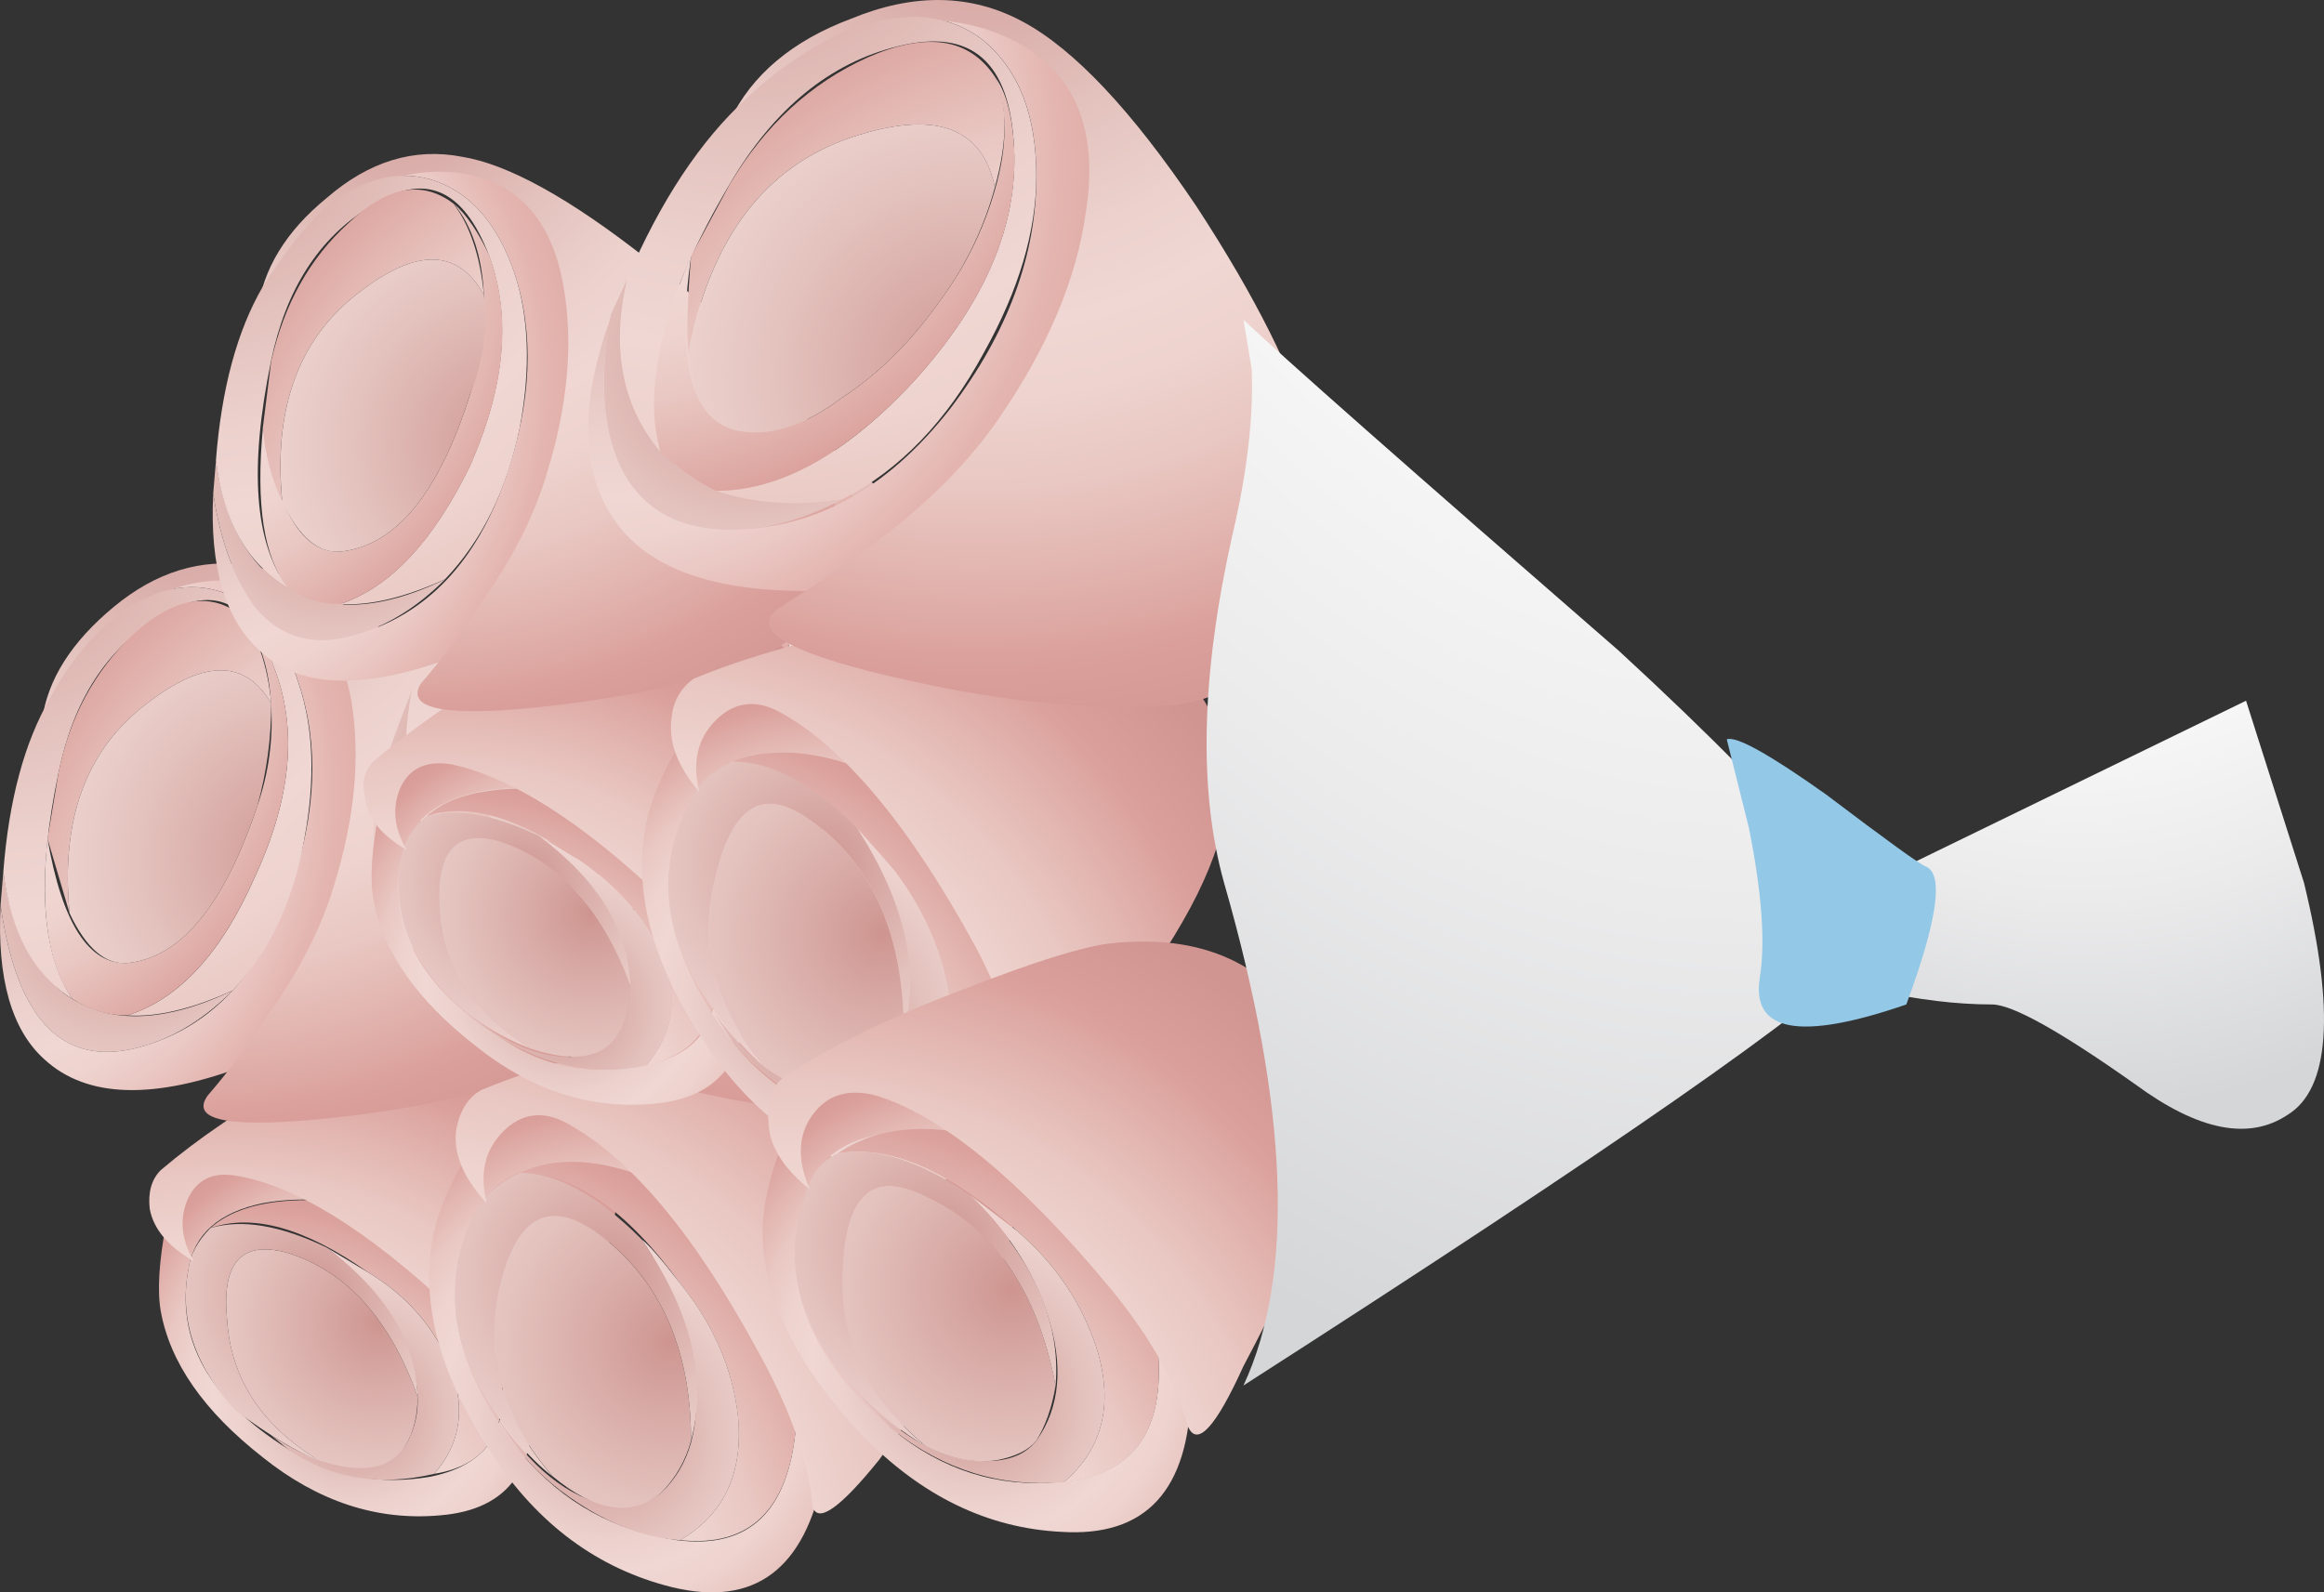 <?xml version="1.0" encoding="iso-8859-1"?>
<!-- Generator: Adobe Illustrator 20.1.0, SVG Export Plug-In . SVG Version: 6.00 Build 0)  -->
<svg version="1.0" id="Layer_1" xmlns="http://www.w3.org/2000/svg" xmlns:xlink="http://www.w3.org/1999/xlink" x="0px" y="0px"
	 viewBox="0 0 972.48 666.5" enable-background="new 0 0 972.48 666.5" xml:space="preserve">
<rect x="0" y="0" width="972.48" height="666.5" fill="#333333" stroke="none"/>
<title>wedding1_0006</title>
<radialGradient id="SVGID_1_" cx="595.554" cy="360.473" r="14.19" gradientTransform="matrix(23.12 0 0 -31.85 -12898.761 11495.13)" gradientUnits="userSpaceOnUse">
	<stop  offset="0" style="stop-color:#CE9590"/>
	<stop  offset="0.11" style="stop-color:#DAB3AD"/>
	<stop  offset="0.23" style="stop-color:#E8D1CC"/>
	<stop  offset="0.33" style="stop-color:#F3E8E5"/>
	<stop  offset="0.42" style="stop-color:#FBF7F5"/>
	<stop  offset="0.49" style="stop-color:#FFFFFF"/>
	<stop  offset="0.63" style="stop-color:#F8F8F8"/>
	<stop  offset="0.8" style="stop-color:#EBEBEC"/>
	<stop  offset="0.99" style="stop-color:#D6D7D9"/>
	<stop  offset="1" style="stop-color:#D5D6D7"/>
</radialGradient>
<path fill="url(#SVGID_1_)" d="M833.53,420.42c8.473,0,28.507,11.173,60.1,33.52c26.2,19.26,47.39,23.497,63.57,12.71
	c17.72-10.787,20.03-43.147,6.93-97.08l-24.27-76.28l-175.68,85.52v30l20.8,5.78C802.707,418.477,818.89,420.42,833.53,420.42z"/>
<radialGradient id="SVGID_2_" cx="594.915" cy="364.007" r="5.13" gradientTransform="matrix(23.102 0.9 0.9 -23.102 -13923.953 8456.397)" gradientUnits="userSpaceOnUse">
	<stop  offset="0" style="stop-color:#CE9590"/>
	<stop  offset="0.13" style="stop-color:#D9ACA8"/>
	<stop  offset="0.28" style="stop-color:#E4C3BE"/>
	<stop  offset="0.4" style="stop-color:#ECD1CD"/>
	<stop  offset="0.49" style="stop-color:#F0D7D3"/>
	<stop  offset="0.57" style="stop-color:#EED3CE"/>
	<stop  offset="0.67" style="stop-color:#E9C7C2"/>
	<stop  offset="0.77" style="stop-color:#E2B4AF"/>
	<stop  offset="0.87" style="stop-color:#DA9F9A"/>
	<stop  offset="1" style="stop-color:#D09591"/>
</radialGradient>
<path fill="url(#SVGID_2_)" d="M130.83,492.07l-53.16-3.47l-8.09,23.12c-3.053,16.187-3.827,28.513-2.32,36.98
	c3.827,21.573,18.073,42.007,42.74,61.3c23.113,18.493,47.78,26.583,74,24.27c29.28-2.313,41.993-20.42,38.14-54.32
	c-4.891-13.725-11.911-26.595-20.8-38.14l6.93,25.43c6.933,28.507-2.313,45.427-27.74,50.76c-21.573,3.853-41.607,0-60.1-11.56
	c-33.133-20.807-47.003-45.847-41.61-75.12c2.313-14.667,12.717-23.913,31.21-27.74c16.947-3.053,36.603-1.497,58.97,4.67
	c-7.634-5.746-16.252-10.053-25.43-12.71C137.39,493.227,133.143,492.07,130.83,492.07z"/>
<radialGradient id="SVGID_3_" cx="594.914" cy="364.009" r="8.39" gradientTransform="matrix(23.103 0.896 0.896 -23.103 -13977.908 8546.647)" gradientUnits="userSpaceOnUse">
	<stop  offset="0" style="stop-color:#CE9590"/>
	<stop  offset="0.13" style="stop-color:#D9ACA8"/>
	<stop  offset="0.28" style="stop-color:#E4C3BE"/>
	<stop  offset="0.4" style="stop-color:#ECD1CD"/>
	<stop  offset="0.49" style="stop-color:#F0D7D3"/>
	<stop  offset="0.57" style="stop-color:#EED3CE"/>
	<stop  offset="0.67" style="stop-color:#E9C7C2"/>
	<stop  offset="0.77" style="stop-color:#E2B4AF"/>
	<stop  offset="0.87" style="stop-color:#DA9F9A"/>
	<stop  offset="1" style="stop-color:#D09591"/>
</radialGradient>
<path fill="url(#SVGID_3_)" d="M181.68,616.89c23.887-3.853,32.747-20.42,26.58-49.7l-6.93-25.43
	c-9.247-13.84-20.023-25.01-32.33-33.51c-16.18-4.62-31.59-6.547-46.23-5.78c-15.427,0.773-26.993,4.617-34.7,11.53
	c17.72-6.167,39.68-0.003,65.88,18.49c15.413,9.247,26.587,21.58,33.52,37C195.157,587.997,193.227,603.797,181.68,616.89z"/>
<radialGradient id="SVGID_4_" cx="594.921" cy="364.024" r="6.2" gradientTransform="matrix(23.1 0.88 0.88 -23.1 -13914.631 8475.601)" gradientUnits="userSpaceOnUse">
	<stop  offset="0" style="stop-color:#CE9590"/>
	<stop  offset="0.13" style="stop-color:#D9ACA8"/>
	<stop  offset="0.28" style="stop-color:#E4C3BE"/>
	<stop  offset="0.4" style="stop-color:#ECD1CD"/>
	<stop  offset="0.49" style="stop-color:#F0D7D3"/>
	<stop  offset="0.57" style="stop-color:#EED3CE"/>
	<stop  offset="0.67" style="stop-color:#E9C7C2"/>
	<stop  offset="0.77" style="stop-color:#E2B4AF"/>
	<stop  offset="0.87" style="stop-color:#DA9F9A"/>
	<stop  offset="1" style="stop-color:#D09591"/>
</radialGradient>
<path fill="url(#SVGID_4_)" d="M187.46,569.51c-6.933-15.407-18.107-27.74-33.52-37l-17.34-10.4
	c13.867,10.787,24.27,23.5,31.21,38.14c8.473,16.953,9.243,31.593,2.31,43.92c-3.853,6.167-11.187,9.25-22,9.25
	c-10.48,0-22.037-4.237-34.67-12.71l6.93,5.78c17.747,12.34,38.18,15.807,61.3,10.4C193.227,603.79,195.153,587.997,187.46,569.51z"
	/>
<radialGradient id="SVGID_5_" cx="594.924" cy="364.02" r="9.08" gradientTransform="matrix(23.103 0.892 0.892 -23.103 -13910.772 8432.536)" gradientUnits="userSpaceOnUse">
	<stop  offset="0" style="stop-color:#CE9590"/>
	<stop  offset="0.13" style="stop-color:#D9ACA8"/>
	<stop  offset="0.28" style="stop-color:#E4C3BE"/>
	<stop  offset="0.4" style="stop-color:#ECD1CD"/>
	<stop  offset="0.49" style="stop-color:#F0D7D3"/>
	<stop  offset="0.57" style="stop-color:#EED3CE"/>
	<stop  offset="0.67" style="stop-color:#E9C7C2"/>
	<stop  offset="0.77" style="stop-color:#E2B4AF"/>
	<stop  offset="0.87" style="stop-color:#DA9F9A"/>
	<stop  offset="1" style="stop-color:#D09591"/>
</radialGradient>
<path fill="url(#SVGID_5_)" d="M174.75,584.53c-11.56-32.36-29.667-52.393-54.32-60.1c-19.26-5.393-27.737,3.853-25.43,27.74
	c1.54,24.667,14.253,44.313,38.14,58.94c18.493,6.167,30.827,3.857,37-6.93C173.213,598.787,174.75,592.237,174.75,584.53z"/>
<radialGradient id="SVGID_6_" cx="594.914" cy="364.009" r="7.73" gradientTransform="matrix(23.103 0.896 0.896 -23.103 -13940.118 8417.496)" gradientUnits="userSpaceOnUse">
	<stop  offset="0" style="stop-color:#CE9590"/>
	<stop  offset="0.13" style="stop-color:#D9ACA8"/>
	<stop  offset="0.28" style="stop-color:#E4C3BE"/>
	<stop  offset="0.4" style="stop-color:#ECD1CD"/>
	<stop  offset="0.49" style="stop-color:#F0D7D3"/>
	<stop  offset="0.57" style="stop-color:#EED3CE"/>
	<stop  offset="0.67" style="stop-color:#E9C7C2"/>
	<stop  offset="0.77" style="stop-color:#E2B4AF"/>
	<stop  offset="0.87" style="stop-color:#DA9F9A"/>
	<stop  offset="1" style="stop-color:#D09591"/>
</radialGradient>
<path fill="url(#SVGID_6_)" d="M95,552.17c-2.313-23.887,6.163-33.133,25.43-27.74c24.667,7.707,42.773,27.74,54.32,60.1
	c-0.773-23.113-13.487-43.917-38.14-62.41c-19.26-9.247-35.44-11.953-48.54-8.12c-5.393,5.393-8.477,11.173-9.25,17.34
	c-3.88,20.82,2.67,40.477,19.65,58.97c14.667,10.787,26.223,17.72,34.67,20.8C109.253,596.47,96.54,576.823,95,552.17z"/>
<radialGradient id="SVGID_7_" cx="594.924" cy="364.02" r="11.05" gradientTransform="matrix(23.103 0.892 0.892 -23.103 -13974.913 8541.797)" gradientUnits="userSpaceOnUse">
	<stop  offset="0" style="stop-color:#CE9590"/>
	<stop  offset="0.13" style="stop-color:#D9ACA8"/>
	<stop  offset="0.28" style="stop-color:#E4C3BE"/>
	<stop  offset="0.4" style="stop-color:#ECD1CD"/>
	<stop  offset="0.49" style="stop-color:#F0D7D3"/>
	<stop  offset="0.57" style="stop-color:#EED3CE"/>
	<stop  offset="0.67" style="stop-color:#E9C7C2"/>
	<stop  offset="0.77" style="stop-color:#E2B4AF"/>
	<stop  offset="0.87" style="stop-color:#DA9F9A"/>
	<stop  offset="1" style="stop-color:#D09591"/>
</radialGradient>
<path fill="url(#SVGID_7_)" d="M78.82,501.32c3.853-7.707,10.403-10.79,19.65-9.25c24.667,3.853,54.717,22.347,90.15,55.48
	c16.18,16.18,27.353,31.203,33.52,45.07c3.853,5.393,9.247-2.313,16.18-23.12c9.247-26.2,15.027-43.533,17.34-52
	c6.167-29.28,3.47-50.853-8.09-64.72c-18.493-23.887-43.533-31.593-75.12-23.12c-9.247,2.313-25.043,9.247-47.39,20.8
	c-23.113,13.1-42.377,26.2-57.79,39.3c-3.853,3.853-5.393,9.247-4.62,16.18c1.54,8.473,7.703,15.807,18.49,22
	C75.713,518.647,74.94,509.773,78.82,501.32z"/>
<radialGradient id="SVGID_8_" cx="599.781" cy="370.584" r="9.24" gradientTransform="matrix(22.586 -4.941 -4.941 -22.586 -11663.53 11710.846)" gradientUnits="userSpaceOnUse">
	<stop  offset="0" style="stop-color:#CE9590"/>
	<stop  offset="0.13" style="stop-color:#D9ACA8"/>
	<stop  offset="0.28" style="stop-color:#E4C3BE"/>
	<stop  offset="0.4" style="stop-color:#ECD1CD"/>
	<stop  offset="0.49" style="stop-color:#F0D7D3"/>
	<stop  offset="0.57" style="stop-color:#EED3CE"/>
	<stop  offset="0.67" style="stop-color:#E9C7C2"/>
	<stop  offset="0.77" style="stop-color:#E2B4AF"/>
	<stop  offset="0.87" style="stop-color:#DA9F9A"/>
	<stop  offset="1" style="stop-color:#D09591"/>
</radialGradient>
<path fill="url(#SVGID_8_)" d="M26.81,415.79c-13.873-10.787-22.347-27.737-25.42-50.85l-1.16,13.87
	c6.933,49.333,26.967,68.98,60.1,58.94c13.113-3.833,25.44-11.537,36.98-23.11C68.037,428.507,44.537,428.89,26.81,415.79z"/>
<radialGradient id="SVGID_9_" cx="599.772" cy="370.571" r="10.31" gradientTransform="matrix(22.588 -4.933 -4.933 -22.588 -11746.426 11661.386)" gradientUnits="userSpaceOnUse">
	<stop  offset="0" style="stop-color:#CE9590"/>
	<stop  offset="0.13" style="stop-color:#D9ACA8"/>
	<stop  offset="0.28" style="stop-color:#E4C3BE"/>
	<stop  offset="0.4" style="stop-color:#ECD1CD"/>
	<stop  offset="0.49" style="stop-color:#F0D7D3"/>
	<stop  offset="0.55" style="stop-color:#EED3CE"/>
	<stop  offset="0.62" style="stop-color:#EAC7C3"/>
	<stop  offset="0.7" style="stop-color:#E4B5B0"/>
	<stop  offset="0.87" style="stop-color:#DA9F9A"/>
	<stop  offset="1" style="stop-color:#D09591"/>
</radialGradient>
<path fill="url(#SVGID_9_)" d="M159.72,321l-13.87-56.63c-7.707-8.473-17.707-15.023-30-19.65
	c-24.667-9.247-47.397-4.623-68.19,13.87c16.18-12.327,31.59-15.793,46.23-10.4c14.64,5.393,25.043,18.107,31.21,38.14
	c8.473,25.427,7.317,53.937-3.47,85.53c-12.36,35.427-32.793,57.39-61.3,65.89c-33.133,10-53.167-9.647-60.1-58.94
	c-1.54,30.793,4.623,52.367,18.49,64.72c17.72,16.18,45.843,16.95,84.37,2.31c22.86-23.457,39.885-51.961,49.7-83.21L159.72,321z"/>
<radialGradient id="SVGID_10_" cx="599.772" cy="370.571" r="13.59" gradientTransform="matrix(22.588 -4.933 -4.933 -22.588 -11645.296 11526.065)" gradientUnits="userSpaceOnUse">
	<stop  offset="0" style="stop-color:#CE9590"/>
	<stop  offset="0.13" style="stop-color:#D9ACA8"/>
	<stop  offset="0.28" style="stop-color:#E4C3BE"/>
	<stop  offset="0.4" style="stop-color:#ECD1CD"/>
	<stop  offset="0.49" style="stop-color:#F0D7D3"/>
	<stop  offset="0.57" style="stop-color:#EED3CE"/>
	<stop  offset="0.67" style="stop-color:#E9C7C2"/>
	<stop  offset="0.77" style="stop-color:#E2B4AF"/>
	<stop  offset="0.87" style="stop-color:#DA9F9A"/>
	<stop  offset="1" style="stop-color:#D09591"/>
</radialGradient>
<path fill="url(#SVGID_10_)" d="M181.68,279.41c-31.593-24.667-57.407-38.92-77.44-42.76c-20.027-3.1-38.9,2.683-56.62,17.35
	c-17.72,14.667-27.72,30.463-30,47.39c3.853-10,11.943-21.557,24.27-34.67c18.46-18.48,38.86-26.19,61.2-23.13
	c23.887,3.853,38.527,20.42,43.92,49.7c3.853,23.113,1.543,48.54-6.93,76.28c-5.387,18.487-15.02,37.36-28.9,56.62
	c-7.341,11.329-15.45,22.141-24.27,32.36c-7.707,10.787,10.013,13.87,53.16,9.25c34.667-3.853,62.403-10.017,83.21-18.49
	c20.807-7.707,32.75-23.503,35.83-47.39c2.313-21.573-2.31-41.22-13.87-58.94C232.147,323.72,210.96,302.53,181.68,279.41z"/>
<radialGradient id="SVGID_11_" cx="599.772" cy="370.571" r="15.35" gradientTransform="matrix(22.588 -4.933 -4.933 -22.588 -11724.296 11539.706)" gradientUnits="userSpaceOnUse">
	<stop  offset="0" style="stop-color:#CE9590"/>
	<stop  offset="0.13" style="stop-color:#D9ACA8"/>
	<stop  offset="0.28" style="stop-color:#E4C3BE"/>
	<stop  offset="0.4" style="stop-color:#ECD1CD"/>
	<stop  offset="0.49" style="stop-color:#F0D7D3"/>
	<stop  offset="0.57" style="stop-color:#EED3CE"/>
	<stop  offset="0.67" style="stop-color:#E9C7C2"/>
	<stop  offset="0.77" style="stop-color:#E2B4AF"/>
	<stop  offset="0.87" style="stop-color:#DA9F9A"/>
	<stop  offset="1" style="stop-color:#D09591"/>
</radialGradient>
<path fill="url(#SVGID_11_)" d="M127.36,351.07c4.62-24.667,3.85-46.24-2.31-64.72c-6.167-20-16.57-32.713-31.21-38.14
	s-30.05-1.96-46.23,10.4c-10.912,9.388-19.942,20.763-26.61,33.52c-10.767,18.487-17.303,42.757-19.61,72.81
	c3.073,25.427,12.703,43.147,28.89,53.16c-13.1-19.26-15.027-50.85-5.78-94.77c6.167-30.047,20.037-51.62,41.61-64.72
	c22.347-14.667,38.527-7.733,48.54,20.8c10,25.427,7.303,54.707-8.09,87.84C92.693,398.843,74.973,418.093,53.4,425
	c12.327,0.773,26.967-2.693,43.92-10.4C112.727,398.447,122.74,377.27,127.36,351.07z"/>
<radialGradient id="SVGID_12_" cx="599.781" cy="370.583" r="9.19" gradientTransform="matrix(22.587 -4.937 -4.937 -22.587 -11757.952 11610.556)" gradientUnits="userSpaceOnUse">
	<stop  offset="0" style="stop-color:#CE9590"/>
	<stop  offset="0.13" style="stop-color:#D9ACA8"/>
	<stop  offset="0.28" style="stop-color:#E4C3BE"/>
	<stop  offset="0.4" style="stop-color:#ECD1CD"/>
	<stop  offset="0.49" style="stop-color:#F0D7D3"/>
	<stop  offset="0.57" style="stop-color:#EED3CE"/>
	<stop  offset="0.67" style="stop-color:#E9C7C2"/>
	<stop  offset="0.77" style="stop-color:#E2B4AF"/>
	<stop  offset="0.87" style="stop-color:#DA9F9A"/>
	<stop  offset="1" style="stop-color:#D09591"/>
</radialGradient>
<path fill="url(#SVGID_12_)" d="M113.49,295.59c0.844,14.116-1.121,28.259-5.78,41.61c-13.867,41.607-31.973,63.567-54.32,65.88
	c-16.18,0.773-27.353-16.56-33.52-52c-3.08,30.82,0.387,53.153,10.4,67c6.835,4.589,14.898,7.001,23.13,6.92
	c21.573-6.933,39.293-26.197,53.16-57.79c15.407-33.133,18.103-62.413,8.09-87.84c-3.08-10-7.703-17.333-13.87-22
	C108.487,266.67,112.723,279.41,113.49,295.59z"/>
<radialGradient id="SVGID_13_" cx="599.762" cy="370.557" r="11.63" gradientTransform="matrix(22.59 -4.921 -4.921 -22.59 -11515.274 11749.779)" gradientUnits="userSpaceOnUse">
	<stop  offset="0" style="stop-color:#CE9590"/>
	<stop  offset="0.13" style="stop-color:#D9ACA8"/>
	<stop  offset="0.28" style="stop-color:#E4C3BE"/>
	<stop  offset="0.4" style="stop-color:#ECD1CD"/>
	<stop  offset="0.49" style="stop-color:#F0D7D3"/>
	<stop  offset="0.57" style="stop-color:#EED3CE"/>
	<stop  offset="0.67" style="stop-color:#E9C7C2"/>
	<stop  offset="0.77" style="stop-color:#E2B4AF"/>
	<stop  offset="0.87" style="stop-color:#DA9F9A"/>
	<stop  offset="1" style="stop-color:#D09591"/>
</radialGradient>
<path fill="url(#SVGID_13_)" d="M61.49,294.44c23.887-18.493,41.22-18.493,52,0c-1.54-16.18-5.777-28.513-12.71-37
	c-13.1-10-28.123-7.303-45.07,8.09c-16.18,15.42-26.583,34.687-31.21,57.8l-4.62,27.74l9.25,31.21
	C25.277,342.98,36.063,313.7,61.49,294.44z"/>
<radialGradient id="SVGID_14_" cx="599.762" cy="370.568" r="10.8" gradientTransform="matrix(22.589 -4.925 -4.925 -22.589 -11597.772 11683.802)" gradientUnits="userSpaceOnUse">
	<stop  offset="0" style="stop-color:#CE9590"/>
	<stop  offset="0.13" style="stop-color:#D9ACA8"/>
	<stop  offset="0.28" style="stop-color:#E4C3BE"/>
	<stop  offset="0.4" style="stop-color:#ECD1CD"/>
	<stop  offset="0.49" style="stop-color:#F0D7D3"/>
	<stop  offset="0.57" style="stop-color:#EED3CE"/>
	<stop  offset="0.67" style="stop-color:#E9C7C2"/>
	<stop  offset="0.77" style="stop-color:#E2B4AF"/>
	<stop  offset="0.87" style="stop-color:#DA9F9A"/>
	<stop  offset="1" style="stop-color:#D09591"/>
</radialGradient>
<path fill="url(#SVGID_14_)" d="M61.49,294.44c-25.427,19.26-36.213,48.54-32.36,87.84c6.933,14.667,15.023,21.6,24.27,20.8
	c22.347-2.313,40.453-24.273,54.32-65.88c3.861-13.924,5.805-28.31,5.78-42.76C102.707,275.947,85.37,275.947,61.49,294.44z"/>
<radialGradient id="SVGID_15_" cx="591.416" cy="354.466" r="6.147" gradientTransform="matrix(21.67 8.04 8.04 -21.67 -15410.29 3514.091)" gradientUnits="userSpaceOnUse">
	<stop  offset="0" style="stop-color:#CE9590"/>
	<stop  offset="0.13" style="stop-color:#D9ACA8"/>
	<stop  offset="0.28" style="stop-color:#E4C3BE"/>
	<stop  offset="0.4" style="stop-color:#ECD1CD"/>
	<stop  offset="0.49" style="stop-color:#F0D7D3"/>
	<stop  offset="0.57" style="stop-color:#EED3CE"/>
	<stop  offset="0.67" style="stop-color:#E9C7C2"/>
	<stop  offset="0.77" style="stop-color:#E2B4AF"/>
	<stop  offset="0.87" style="stop-color:#DA9F9A"/>
	<stop  offset="1" style="stop-color:#D09591"/>
</radialGradient>
<path fill="url(#SVGID_15_)" d="M214,458.55l-17.34,23.12c-9.247,14.667-14.64,28.15-16.18,40.45
	c-3.853,26.2,4.623,55.093,25.43,86.68c19.26,29.28,44.3,47.773,75.12,55.48c34.667,8.473,55.857-7.323,63.57-47.39
	c-0.763-17.667-3.874-35.154-9.25-52l-2.31,32.36c-3.08,35.44-19.647,51.237-49.7,47.39c-26.2-3.853-47.773-15.797-64.72-35.83
	c-29.247-36.22-35.787-70.123-19.62-101.71c8.487-15.4,24.29-21.567,47.41-18.5c20.807,2.313,42.38,11.173,64.72,26.58
	c-7.689-9.23-16.2-17.741-25.43-25.43c-6.933-4.62-10.787-7.317-11.56-8.09C271.833,481.667,251.787,473.963,214,458.55z"/>
<radialGradient id="SVGID_16_" cx="591.41" cy="354.491" r="10.08" gradientTransform="matrix(21.68 8.03 8.03 -21.68 -15505.41 3606.16)" gradientUnits="userSpaceOnUse">
	<stop  offset="0" style="stop-color:#CE9590"/>
	<stop  offset="0.13" style="stop-color:#D9ACA8"/>
	<stop  offset="0.28" style="stop-color:#E4C3BE"/>
	<stop  offset="0.4" style="stop-color:#ECD1CD"/>
	<stop  offset="0.49" style="stop-color:#F0D7D3"/>
	<stop  offset="0.57" style="stop-color:#EED3CE"/>
	<stop  offset="0.67" style="stop-color:#E9C7C2"/>
	<stop  offset="0.77" style="stop-color:#E2B4AF"/>
	<stop  offset="0.87" style="stop-color:#DA9F9A"/>
	<stop  offset="1" style="stop-color:#D09591"/>
</radialGradient>
<path fill="url(#SVGID_16_)" d="M284.55,644.63c29.28,3.08,45.46-12.717,48.54-47.39l2.31-32.36
	c-5.393-19.26-13.483-35.827-24.27-49.7c-39.293-26.967-70.5-35.057-93.62-24.27c22.347,0,44.68,15.41,67,46.23
	c13.867,16.953,21.957,35.447,24.27,55.48C311.113,616.507,303.037,633.843,284.55,644.63z"/>
<radialGradient id="SVGID_17_" cx="591.412" cy="354.466" r="7.44" gradientTransform="matrix(21.67 8.04 8.04 -21.67 -15413.4 3526.6)" gradientUnits="userSpaceOnUse">
	<stop  offset="0" style="stop-color:#CE9590"/>
	<stop  offset="0.13" style="stop-color:#D9ACA8"/>
	<stop  offset="0.28" style="stop-color:#E4C3BE"/>
	<stop  offset="0.4" style="stop-color:#ECD1CD"/>
	<stop  offset="0.49" style="stop-color:#F0D7D3"/>
	<stop  offset="0.57" style="stop-color:#EED3CE"/>
	<stop  offset="0.67" style="stop-color:#E9C7C2"/>
	<stop  offset="0.77" style="stop-color:#E2B4AF"/>
	<stop  offset="0.87" style="stop-color:#DA9F9A"/>
	<stop  offset="1" style="stop-color:#D09591"/>
</radialGradient>
<path fill="url(#SVGID_17_)" d="M308.82,592.62c-2.313-20-10.403-38.493-24.27-55.48c-7.707-10-13.1-16.163-16.18-18.49
	c11.432,16.593,18.954,35.562,22,55.48c3.08,22.347-1.543,39.297-13.87,50.85c-6.933,5.393-16.18,6.55-27.74,3.47
	c-16.953-5.393-32.75-20.803-47.39-46.23c4.968,9.364,10.772,18.26,17.34,26.58c6.933,8.473,16.18,16.18,27.74,23.12
	c13.1,7.707,25.813,11.943,38.14,12.71C303.05,633.843,311.127,616.507,308.82,592.62z"/>
<radialGradient id="SVGID_18_" cx="591.407" cy="354.454" r="10.91" gradientTransform="matrix(21.671 8.055 8.055 -21.671 -15391.185 3479.402)" gradientUnits="userSpaceOnUse">
	<stop  offset="0" style="stop-color:#CE9590"/>
	<stop  offset="0.13" style="stop-color:#D9ACA8"/>
	<stop  offset="0.28" style="stop-color:#E4C3BE"/>
	<stop  offset="0.4" style="stop-color:#ECD1CD"/>
	<stop  offset="0.49" style="stop-color:#F0D7D3"/>
	<stop  offset="0.57" style="stop-color:#EED3CE"/>
	<stop  offset="0.67" style="stop-color:#E9C7C2"/>
	<stop  offset="0.77" style="stop-color:#E2B4AF"/>
	<stop  offset="0.87" style="stop-color:#DA9F9A"/>
	<stop  offset="1" style="stop-color:#D09591"/>
</radialGradient>
<path fill="url(#SVGID_18_)" d="M289.17,603c0-39.293-13.483-68.573-40.45-87.84c-19.26-13.1-32.36-5.767-39.3,22
	c-6.933,29.28,0.4,56.247,22,80.9c17.72,14.627,32.733,16.94,45.04,6.94C282.572,618.923,286.958,611.33,289.17,603z"/>
<radialGradient id="SVGID_19_" cx="591.417" cy="354.493" r="9.29" gradientTransform="matrix(21.68 8.02 8.02 -21.68 -15411.33 3476.27)" gradientUnits="userSpaceOnUse">
	<stop  offset="0" style="stop-color:#CE9590"/>
	<stop  offset="0.13" style="stop-color:#D9ACA8"/>
	<stop  offset="0.28" style="stop-color:#E4C3BE"/>
	<stop  offset="0.4" style="stop-color:#ECD1CD"/>
	<stop  offset="0.49" style="stop-color:#F0D7D3"/>
	<stop  offset="0.57" style="stop-color:#EED3CE"/>
	<stop  offset="0.67" style="stop-color:#E9C7C2"/>
	<stop  offset="0.77" style="stop-color:#E2B4AF"/>
	<stop  offset="0.87" style="stop-color:#DA9F9A"/>
	<stop  offset="1" style="stop-color:#D09591"/>
</radialGradient>
<path fill="url(#SVGID_19_)" d="M209.42,537.15c6.933-27.74,20.033-35.073,39.3-22c26.967,19.26,40.45,48.54,40.45,87.84
	c6.933-26.2,0-54.323-20.8-84.37c-18.493-18.493-35.443-27.74-50.85-27.74c-8.48,3.873-14.653,9.28-18.52,16.22
	c-12.327,23.887-11.557,48.927,2.31,75.12c10,16.18,20,28.123,30,35.83C209.77,593.39,202.473,566.423,209.42,537.15z"/>
<radialGradient id="SVGID_20_" cx="591.41" cy="354.481" r="13.28" gradientTransform="matrix(21.68 8.03 8.03 -21.68 -15499.63 3597.43)" gradientUnits="userSpaceOnUse">
	<stop  offset="0" style="stop-color:#CE9590"/>
	<stop  offset="0.13" style="stop-color:#D9ACA8"/>
	<stop  offset="0.28" style="stop-color:#E4C3BE"/>
	<stop  offset="0.4" style="stop-color:#ECD1CD"/>
	<stop  offset="0.49" style="stop-color:#F0D7D3"/>
	<stop  offset="0.57" style="stop-color:#EED3CE"/>
	<stop  offset="0.67" style="stop-color:#E9C7C2"/>
	<stop  offset="0.77" style="stop-color:#E2B4AF"/>
	<stop  offset="0.87" style="stop-color:#DA9F9A"/>
	<stop  offset="1" style="stop-color:#D09591"/>
</radialGradient>
<path fill="url(#SVGID_20_)" d="M210.58,473.58c7.707-7.707,16.567-8.863,26.58-3.47c26.967,14.667,53.933,47.027,80.9,97.08
	c13.1,23.887,20.433,45.077,22,63.57c2.313,6.933,11.56,0.383,27.74-19.65c24.667-33.9,37.38-51.623,38.14-53.17
	c17.72-31.593,23.113-57.403,16.18-77.43c-12.327-31.593-38.14-49.7-77.44-54.32c-12.327-1.54-33.13,0.77-62.41,6.93
	c-31.593,6.167-58.56,13.873-80.9,23.12c-5.393,3.08-8.86,8.473-10.4,16.18c-1.54,10,2.697,20.403,12.71,31.21
	C200.56,491.303,202.86,481.287,210.58,473.58z"/>
<radialGradient id="SVGID_21_" cx="593.977" cy="362.211" r="11.08" gradientTransform="matrix(23 2.35 2.35 -23 -14287.76 7256.74)" gradientUnits="userSpaceOnUse">
	<stop  offset="0" style="stop-color:#CE9590"/>
	<stop  offset="0.13" style="stop-color:#D9ACA8"/>
	<stop  offset="0.28" style="stop-color:#E4C3BE"/>
	<stop  offset="0.4" style="stop-color:#ECD1CD"/>
	<stop  offset="0.49" style="stop-color:#F0D7D3"/>
	<stop  offset="0.57" style="stop-color:#EED3CE"/>
	<stop  offset="0.67" style="stop-color:#E9C7C2"/>
	<stop  offset="0.77" style="stop-color:#E2B4AF"/>
	<stop  offset="0.87" style="stop-color:#DA9F9A"/>
	<stop  offset="1" style="stop-color:#D09591"/>
</radialGradient>
<path fill="url(#SVGID_21_)" d="M184,355.69c-12.327-16.953-16.18-39.287-11.56-67l-5.78,15c-4.62,24.667-3.85,44.7,2.31,60.1
	c7.707,19.26,22.73,29.26,45.07,30c15.413,0.773,31.98-3.463,49.7-12.71C225.247,386.5,198.667,378.037,184,355.69z"/>
<radialGradient id="SVGID_22_" cx="593.978" cy="362.199" r="12.39" gradientTransform="matrix(23 2.357 2.357 -23 -14362.577 7171.916)" gradientUnits="userSpaceOnUse">
	<stop  offset="0" style="stop-color:#CE9590"/>
	<stop  offset="0.13" style="stop-color:#D9ACA8"/>
	<stop  offset="0.28" style="stop-color:#E4C3BE"/>
	<stop  offset="0.4" style="stop-color:#ECD1CD"/>
	<stop  offset="0.49" style="stop-color:#F0D7D3"/>
	<stop  offset="0.55" style="stop-color:#EED3CE"/>
	<stop  offset="0.62" style="stop-color:#EAC7C3"/>
	<stop  offset="0.7" style="stop-color:#E4B5B0"/>
	<stop  offset="0.87" style="stop-color:#DA9F9A"/>
	<stop  offset="1" style="stop-color:#D09591"/>
</radialGradient>
<path fill="url(#SVGID_22_)" d="M266.05,184.64c23.113-8.473,41.99-6.933,56.63,4.62c14.667,12.327,22,31.203,22,56.63
	c0,32.36-11.943,64.337-35.83,95.93c-27.76,35.453-59.377,52.79-94.85,52.01c-22.347-0.773-37.37-10.773-45.07-30
	c-6.167-15.413-6.937-35.447-2.31-60.1c-13.1,34.667-13.87,62.02-2.31,82.06c13.867,24.667,45.457,35.84,94.77,33.52
	c34.972-18.071,64.794-44.71,86.68-77.43l24.27-43.92l5.78-70.5c-6.553-12.823-15.588-24.217-26.58-33.52
	C324.597,174.647,296.87,171.547,266.05,184.64z"/>
<radialGradient id="SVGID_23_" cx="593.978" cy="362.199" r="16.32" gradientTransform="matrix(23 2.357 2.357 -23 -14195.447 7054.466)" gradientUnits="userSpaceOnUse">
	<stop  offset="0" style="stop-color:#CE9590"/>
	<stop  offset="0.13" style="stop-color:#D9ACA8"/>
	<stop  offset="0.28" style="stop-color:#E4C3BE"/>
	<stop  offset="0.4" style="stop-color:#ECD1CD"/>
	<stop  offset="0.49" style="stop-color:#F0D7D3"/>
	<stop  offset="0.57" style="stop-color:#EED3CE"/>
	<stop  offset="0.67" style="stop-color:#E9C7C2"/>
	<stop  offset="0.77" style="stop-color:#E2B4AF"/>
	<stop  offset="0.87" style="stop-color:#DA9F9A"/>
	<stop  offset="1" style="stop-color:#D09591"/>
</radialGradient>
<path fill="url(#SVGID_23_)" d="M337.71,181.17c-20.807-11.56-44.307-11.947-70.5-1.16c-24.667,9.247-41.617,23.5-50.85,42.76
	c6.933-10,20.033-20,39.3-30c28.507-14.667,55.09-15.823,79.75-3.47c25.427,13.1,35.427,36.987,30,71.66
	c-3.853,27.74-15.797,55.863-35.83,84.37c-13.053,19.24-31.147,37.72-54.28,55.44c-11.533,8.473-24.633,17.333-39.3,26.58
	c-11.56,9.247,7.317,19.247,56.63,30c38.527,8.473,72.813,11.94,102.86,10.4c26.967-1.54,46.613-15.41,58.94-41.61
	c10.787-23.113,12.713-46.613,5.78-70.5c-8.473-26.967-25.04-59.327-49.7-97.08C383.55,218.527,359.283,192.73,337.71,181.17z"/>
<radialGradient id="SVGID_24_" cx="593.977" cy="362.201" r="18.43" gradientTransform="matrix(23 2.35 2.35 -23 -14289.2 7044.48)" gradientUnits="userSpaceOnUse">
	<stop  offset="0" style="stop-color:#CE9590"/>
	<stop  offset="0.13" style="stop-color:#D9ACA8"/>
	<stop  offset="0.28" style="stop-color:#E4C3BE"/>
	<stop  offset="0.4" style="stop-color:#ECD1CD"/>
	<stop  offset="0.49" style="stop-color:#F0D7D3"/>
	<stop  offset="0.57" style="stop-color:#EED3CE"/>
	<stop  offset="0.67" style="stop-color:#E9C7C2"/>
	<stop  offset="0.77" style="stop-color:#E2B4AF"/>
	<stop  offset="0.87" style="stop-color:#DA9F9A"/>
	<stop  offset="1" style="stop-color:#D09591"/>
</radialGradient>
<path fill="url(#SVGID_24_)" d="M266.05,184.64c-13.867,6.167-28.12,15.797-42.76,28.89c-18.493,15.407-35.443,40.447-50.85,75.12
	c-6.167,30.82-1.167,54.707,15,71.66c-8.473-26.2,0.773-63.2,27.74-111c18.493-31.593,42.38-50.857,71.66-57.79
	c30.833-7.68,47.02,6.593,48.56,42.82c0.773,32.36-13.48,64.72-42.76,97.08c-28.507,30.82-55.86,45.843-82.06,45.07
	c15.407,6.167,33.127,7.707,53.16,4.62c23.887-12.327,43.533-32.743,58.94-61.25c14.667-26.2,22-50.867,22-74
	c0-25.427-7.333-44.303-22-56.63C308.047,177.697,289.17,176.167,266.05,184.64z"/>
<radialGradient id="SVGID_25_" cx="593.976" cy="362.196" r="11.03" gradientTransform="matrix(22.99 2.36 2.36 -22.99 -14358.09 7096.59)" gradientUnits="userSpaceOnUse">
	<stop  offset="0" style="stop-color:#CE9590"/>
	<stop  offset="0.13" style="stop-color:#D9ACA8"/>
	<stop  offset="0.28" style="stop-color:#E4C3BE"/>
	<stop  offset="0.4" style="stop-color:#ECD1CD"/>
	<stop  offset="0.49" style="stop-color:#F0D7D3"/>
	<stop  offset="0.57" style="stop-color:#EED3CE"/>
	<stop  offset="0.67" style="stop-color:#E9C7C2"/>
	<stop  offset="0.77" style="stop-color:#E2B4AF"/>
	<stop  offset="0.87" style="stop-color:#DA9F9A"/>
	<stop  offset="1" style="stop-color:#D09591"/>
</radialGradient>
<path fill="url(#SVGID_25_)" d="M200.18,279.41c-14.667,33.9-18.903,60.867-12.71,80.9c5.946,7.552,13.989,13.18,23.12,16.18
	c26.2,0.773,53.553-14.25,82.06-45.07c29.28-32.36,43.533-64.72,42.76-97.08c-0.601-10.98-3.769-21.667-9.25-31.2
	c6.167,13.1,6.553,29.28,1.16,48.54c-4.642,16.194-12.088,31.448-22,45.07c-12.327,17.72-26.197,31.59-41.61,41.61
	c-16.953,11.56-31.977,15.797-45.07,12.71C200.167,347.217,194.013,323.33,200.18,279.41z"/>
<radialGradient id="SVGID_26_" cx="593.986" cy="362.214" r="13.95" gradientTransform="matrix(23.001 2.34 2.34 -23.001 -14122.67 7378.292)" gradientUnits="userSpaceOnUse">
	<stop  offset="0" style="stop-color:#CE9590"/>
	<stop  offset="0.13" style="stop-color:#D9ACA8"/>
	<stop  offset="0.28" style="stop-color:#E4C3BE"/>
	<stop  offset="0.4" style="stop-color:#ECD1CD"/>
	<stop  offset="0.49" style="stop-color:#F0D7D3"/>
	<stop  offset="0.57" style="stop-color:#EED3CE"/>
	<stop  offset="0.67" style="stop-color:#E9C7C2"/>
	<stop  offset="0.77" style="stop-color:#E2B4AF"/>
	<stop  offset="0.87" style="stop-color:#DA9F9A"/>
	<stop  offset="1" style="stop-color:#D09591"/>
</radialGradient>
<path fill="url(#SVGID_26_)" d="M267.21,229.72c34.667-11.56,54.7-4.627,60.1,20.8c5.393-17.72,5.007-33.517-1.16-47.39
	c-10.767-16.18-28.483-18.49-53.15-6.93c-23.887,10.787-43.15,28.51-57.79,53.17l-15,30c-2.366,13.366-2.773,27.006-1.21,40.49
	C208.26,272.093,230.997,242.047,267.21,229.72z"/>
<radialGradient id="SVGID_27_" cx="593.986" cy="362.224" r="12.97" gradientTransform="matrix(23.001 2.34 2.34 -23.001 -14193.73 7269.033)" gradientUnits="userSpaceOnUse">
	<stop  offset="0" style="stop-color:#CE9590"/>
	<stop  offset="0.13" style="stop-color:#D9ACA8"/>
	<stop  offset="0.28" style="stop-color:#E4C3BE"/>
	<stop  offset="0.4" style="stop-color:#ECD1CD"/>
	<stop  offset="0.49" style="stop-color:#F0D7D3"/>
	<stop  offset="0.57" style="stop-color:#EED3CE"/>
	<stop  offset="0.67" style="stop-color:#E9C7C2"/>
	<stop  offset="0.77" style="stop-color:#E2B4AF"/>
	<stop  offset="0.87" style="stop-color:#DA9F9A"/>
	<stop  offset="1" style="stop-color:#D09591"/>
</radialGradient>
<path fill="url(#SVGID_27_)" d="M267.21,229.72c-36.213,12.327-58.95,42.373-68.21,90.14c1.54,18.493,8.09,28.897,19.65,31.21
	c13.1,3.08,28.123-1.157,45.07-12.71c15.413-10,29.283-23.87,41.61-41.61c10.072-13.951,17.526-29.615,22-46.23
	C321.923,225.093,301.883,218.16,267.21,229.72z"/>
<radialGradient id="SVGID_28_" cx="594.915" cy="364.007" r="5.13" gradientTransform="matrix(23.102 0.9 0.9 -23.102 -13834.963 8284.186)" gradientUnits="userSpaceOnUse">
	<stop  offset="0" style="stop-color:#CE9590"/>
	<stop  offset="0.13" style="stop-color:#D9ACA8"/>
	<stop  offset="0.28" style="stop-color:#E4C3BE"/>
	<stop  offset="0.4" style="stop-color:#ECD1CD"/>
	<stop  offset="0.49" style="stop-color:#F0D7D3"/>
	<stop  offset="0.57" style="stop-color:#EED3CE"/>
	<stop  offset="0.67" style="stop-color:#E9C7C2"/>
	<stop  offset="0.77" style="stop-color:#E2B4AF"/>
	<stop  offset="0.87" style="stop-color:#DA9F9A"/>
	<stop  offset="1" style="stop-color:#D09591"/>
</radialGradient>
<path fill="url(#SVGID_28_)" d="M156.26,376.5c3.827,21.573,18.073,41.99,42.74,61.25c23.113,18.493,47.78,26.583,74,24.27
	c29.28-2.313,41.993-20.42,38.14-54.32c-4.891-13.725-11.911-26.595-20.8-38.14l6.92,25.44c6.933,29.28-2.313,46.23-27.74,50.85
	c-22.347,4.62-42.38,0.767-60.1-11.56c-33.133-20.807-47.003-45.847-41.61-75.12c3.08-14.667,13.867-23.913,32.36-27.74
	c16.187-3.087,35.463-1.563,57.83,4.57c-7.634-5.746-16.252-10.053-25.43-12.71c-6.167-2.313-10.403-3.47-12.71-3.47l-53.16-2.31
	l-8.09,22C155.503,355.69,154.72,368.02,156.26,376.5z"/>
<radialGradient id="SVGID_29_" cx="594.914" cy="364.009" r="8.39" gradientTransform="matrix(23.103 0.896 0.896 -23.103 -13888.908 8374.436)" gradientUnits="userSpaceOnUse">
	<stop  offset="0" style="stop-color:#CE9590"/>
	<stop  offset="0.13" style="stop-color:#D9ACA8"/>
	<stop  offset="0.28" style="stop-color:#E4C3BE"/>
	<stop  offset="0.4" style="stop-color:#ECD1CD"/>
	<stop  offset="0.49" style="stop-color:#F0D7D3"/>
	<stop  offset="0.57" style="stop-color:#EED3CE"/>
	<stop  offset="0.67" style="stop-color:#E9C7C2"/>
	<stop  offset="0.77" style="stop-color:#E2B4AF"/>
	<stop  offset="0.87" style="stop-color:#DA9F9A"/>
	<stop  offset="1" style="stop-color:#D09591"/>
</radialGradient>
<path fill="url(#SVGID_29_)" d="M270.68,445.84c23.887-5.393,32.747-22.343,26.58-50.85l-6.93-25.43
	c-10-14.667-20.787-25.84-32.36-33.52c-16.18-4.62-31.203-6.547-45.07-5.78c-15.407,0.773-26.963,4.627-34.67,11.56
	c16.953-6.167,38.527-0.003,64.72,18.49c15.413,10.787,26.587,23.5,33.52,38.14C284.157,416.15,282.227,431.947,270.68,445.84z"/>
<radialGradient id="SVGID_30_" cx="594.923" cy="364.022" r="6.19" gradientTransform="matrix(23.103 0.887 0.887 -23.103 -13830.957 8303.436)" gradientUnits="userSpaceOnUse">
	<stop  offset="0" style="stop-color:#CE9590"/>
	<stop  offset="0.13" style="stop-color:#D9ACA8"/>
	<stop  offset="0.28" style="stop-color:#E4C3BE"/>
	<stop  offset="0.4" style="stop-color:#ECD1CD"/>
	<stop  offset="0.49" style="stop-color:#F0D7D3"/>
	<stop  offset="0.57" style="stop-color:#EED3CE"/>
	<stop  offset="0.67" style="stop-color:#E9C7C2"/>
	<stop  offset="0.77" style="stop-color:#E2B4AF"/>
	<stop  offset="0.87" style="stop-color:#DA9F9A"/>
	<stop  offset="1" style="stop-color:#D09591"/>
</radialGradient>
<path fill="url(#SVGID_30_)" d="M276.46,398.46c-6.933-14.667-18.107-27.38-33.52-38.14l-17.34-10.4
	c13.867,10.787,24.27,23.5,31.21,38.14c8.473,16.953,9.243,31.593,2.31,43.92c-3.853,6.167-10.787,9.633-20.8,10.4
	c-15.413,0-31.98-8.09-49.7-24.27c6.151,6.33,13.151,11.775,20.8,16.18c20,12.327,40.42,16.18,61.26,11.56
	C282.227,431.95,284.153,416.153,276.46,398.46z"/>
<radialGradient id="SVGID_31_" cx="594.924" cy="364.02" r="9.08" gradientTransform="matrix(23.103 0.892 0.892 -23.103 -13821.783 8261.486)" gradientUnits="userSpaceOnUse">
	<stop  offset="0" style="stop-color:#CE9590"/>
	<stop  offset="0.13" style="stop-color:#D9ACA8"/>
	<stop  offset="0.28" style="stop-color:#E4C3BE"/>
	<stop  offset="0.4" style="stop-color:#ECD1CD"/>
	<stop  offset="0.49" style="stop-color:#F0D7D3"/>
	<stop  offset="0.57" style="stop-color:#EED3CE"/>
	<stop  offset="0.67" style="stop-color:#E9C7C2"/>
	<stop  offset="0.77" style="stop-color:#E2B4AF"/>
	<stop  offset="0.87" style="stop-color:#DA9F9A"/>
	<stop  offset="1" style="stop-color:#D09591"/>
</radialGradient>
<path fill="url(#SVGID_31_)" d="M263.74,412.32c-11.56-31.593-29.667-51.627-54.32-60.1c-18.493-5.393-26.967,3.867-25.42,27.78
	c1.54,24.667,14.253,44.313,38.14,58.94c18.493,6.167,30.827,3.857,37-6.93C262.207,426.59,263.74,420.027,263.74,412.32z"/>
<radialGradient id="SVGID_32_" cx="594.914" cy="364.009" r="7.73" gradientTransform="matrix(23.103 0.896 0.896 -23.103 -13851.128 8245.286)" gradientUnits="userSpaceOnUse">
	<stop  offset="0" style="stop-color:#CE9590"/>
	<stop  offset="0.13" style="stop-color:#D9ACA8"/>
	<stop  offset="0.28" style="stop-color:#E4C3BE"/>
	<stop  offset="0.4" style="stop-color:#ECD1CD"/>
	<stop  offset="0.49" style="stop-color:#F0D7D3"/>
	<stop  offset="0.57" style="stop-color:#EED3CE"/>
	<stop  offset="0.67" style="stop-color:#E9C7C2"/>
	<stop  offset="0.77" style="stop-color:#E2B4AF"/>
	<stop  offset="0.87" style="stop-color:#DA9F9A"/>
	<stop  offset="1" style="stop-color:#D09591"/>
</radialGradient>
<path fill="url(#SVGID_32_)" d="M184,380c-1.54-23.887,6.937-33.133,25.43-27.74c24.667,8.473,42.773,28.507,54.32,60.1
	c-0.773-23.113-13.487-43.917-38.14-62.41c-19.26-9.247-35.057-11.943-47.39-8.09c-5.298,4.463-8.957,10.565-10.4,17.34
	c-3.853,21.573,3.08,41.22,20.8,58.94c9.709,9.054,21.097,16.12,33.52,20.8C198.253,424.28,185.54,404.633,184,380z"/>
<radialGradient id="SVGID_33_" cx="594.924" cy="364.02" r="11.05" gradientTransform="matrix(23.103 0.892 0.892 -23.103 -13885.923 8369.586)" gradientUnits="userSpaceOnUse">
	<stop  offset="0" style="stop-color:#CE9590"/>
	<stop  offset="0.13" style="stop-color:#D9ACA8"/>
	<stop  offset="0.28" style="stop-color:#E4C3BE"/>
	<stop  offset="0.4" style="stop-color:#ECD1CD"/>
	<stop  offset="0.49" style="stop-color:#F0D7D3"/>
	<stop  offset="0.57" style="stop-color:#EED3CE"/>
	<stop  offset="0.67" style="stop-color:#E9C7C2"/>
	<stop  offset="0.77" style="stop-color:#E2B4AF"/>
	<stop  offset="0.87" style="stop-color:#DA9F9A"/>
	<stop  offset="1" style="stop-color:#D09591"/>
</radialGradient>
<path fill="url(#SVGID_33_)" d="M167.82,329.11c3.853-7.707,10.787-10.79,20.8-9.25c25.427,5.393,55.093,24.27,89,56.63
	c9.156,8.257,17.302,17.568,24.27,27.74c3.413,5.198,6.502,10.602,9.25,16.18c4.62,6.167,10.4-1.54,17.34-23.12
	c7.707-19.26,13.1-36.593,16.18-52c6.167-29.28,3.47-50.853-8.09-64.72c-18.493-23.887-43.533-31.593-75.12-23.12
	c-10,2.313-25.797,9.247-47.39,20.8c-23.113,13.867-42.377,27.35-57.79,40.45c-3.853,3.853-5.01,8.853-3.47,15
	c0.773,8.473,6.553,15.807,17.34,22C164.713,346.447,163.94,337.583,167.82,329.11z"/>
<radialGradient id="SVGID_34_" cx="599.781" cy="370.584" r="9.24" gradientTransform="matrix(22.586 -4.941 -4.941 -22.586 -11574.54 11538.636)" gradientUnits="userSpaceOnUse">
	<stop  offset="0" style="stop-color:#CE9590"/>
	<stop  offset="0.13" style="stop-color:#D9ACA8"/>
	<stop  offset="0.28" style="stop-color:#E4C3BE"/>
	<stop  offset="0.4" style="stop-color:#ECD1CD"/>
	<stop  offset="0.49" style="stop-color:#F0D7D3"/>
	<stop  offset="0.57" style="stop-color:#EED3CE"/>
	<stop  offset="0.67" style="stop-color:#E9C7C2"/>
	<stop  offset="0.77" style="stop-color:#E2B4AF"/>
	<stop  offset="0.87" style="stop-color:#DA9F9A"/>
	<stop  offset="1" style="stop-color:#D09591"/>
</radialGradient>
<path fill="url(#SVGID_34_)" d="M115.81,243.59c-13.873-10.793-22.35-27.747-25.43-50.86l-1.16,13.87
	c3.08,20,8.86,35.797,17.34,47.39c10.787,13.1,25.04,16.953,42.76,11.56c13.1-3.853,25.433-11.56,37-23.12
	C157.8,256.297,134.297,256.683,115.81,243.59z"/>
<radialGradient id="SVGID_35_" cx="599.772" cy="370.571" r="10.31" gradientTransform="matrix(22.588 -4.933 -4.933 -22.588 -11657.435 11489.176)" gradientUnits="userSpaceOnUse">
	<stop  offset="0" style="stop-color:#CE9590"/>
	<stop  offset="0.13" style="stop-color:#D9ACA8"/>
	<stop  offset="0.28" style="stop-color:#E4C3BE"/>
	<stop  offset="0.4" style="stop-color:#ECD1CD"/>
	<stop  offset="0.49" style="stop-color:#F0D7D3"/>
	<stop  offset="0.55" style="stop-color:#EED3CE"/>
	<stop  offset="0.62" style="stop-color:#EAC7C3"/>
	<stop  offset="0.7" style="stop-color:#E4B5B0"/>
	<stop  offset="0.87" style="stop-color:#DA9F9A"/>
	<stop  offset="1" style="stop-color:#D09591"/>
</radialGradient>
<path fill="url(#SVGID_35_)" d="M248.72,148.81l-13.87-56.63c-7.707-8.473-17.707-15.023-30-19.65
	c-24.667-9.247-47.397-4.623-68.19,13.87c16.147-12.327,31.54-15.793,46.18-10.4c14.64,5.393,25.427,18.107,32.36,38.14
	c8.473,25.427,7.317,53.937-3.47,85.53c-12.327,35.447-33.13,57.407-62.41,65.88c-17.72,5.393-31.973,1.54-42.76-11.56
	c-8.473-11.56-14.253-27.357-17.34-47.39c-1.54,30.82,5.01,52.78,19.65,65.88c16.953,16.18,45.077,16.567,84.37,1.16
	c22.248-23.721,38.842-52.168,48.54-83.21L248.72,148.81z"/>
<radialGradient id="SVGID_36_" cx="599.772" cy="370.571" r="13.59" gradientTransform="matrix(22.588 -4.933 -4.933 -22.588 -11556.306 11353.866)" gradientUnits="userSpaceOnUse">
	<stop  offset="0" style="stop-color:#CE9590"/>
	<stop  offset="0.13" style="stop-color:#D9ACA8"/>
	<stop  offset="0.28" style="stop-color:#E4C3BE"/>
	<stop  offset="0.4" style="stop-color:#ECD1CD"/>
	<stop  offset="0.49" style="stop-color:#F0D7D3"/>
	<stop  offset="0.57" style="stop-color:#EED3CE"/>
	<stop  offset="0.67" style="stop-color:#E9C7C2"/>
	<stop  offset="0.77" style="stop-color:#E2B4AF"/>
	<stop  offset="0.87" style="stop-color:#DA9F9A"/>
	<stop  offset="1" style="stop-color:#D09591"/>
</radialGradient>
<path fill="url(#SVGID_36_)" d="M335.4,171.93c-13.867-20.033-35.44-41.223-64.72-63.57c-32.36-25.427-58.173-39.68-77.44-42.76
	c-20-3.853-38.877,1.927-56.63,17.34c-16.953,13.867-26.583,29.663-28.89,47.39c3.08-10.787,11.17-22.343,24.27-34.67
	c18.493-18.493,38.91-26.2,61.25-23.12c23.887,3.853,38.14,20.033,42.76,48.54c3.853,23.113,1.543,48.54-6.93,76.28
	c-5.38,18.487-15.01,37.367-28.89,56.64c-7.34,11.329-15.449,22.141-24.27,32.36c-6.167,10.787,11.553,13.87,53.16,9.25
	c33.9-3.853,62.023-10.017,84.37-18.49c20.807-7.707,32.75-23.503,35.83-47.39C351.583,208.143,346.96,188.877,335.4,171.93z"/>
<radialGradient id="SVGID_37_" cx="599.772" cy="370.571" r="15.35" gradientTransform="matrix(22.588 -4.933 -4.933 -22.588 -11635.296 11367.496)" gradientUnits="userSpaceOnUse">
	<stop  offset="0" style="stop-color:#CE9590"/>
	<stop  offset="0.13" style="stop-color:#D9ACA8"/>
	<stop  offset="0.28" style="stop-color:#E4C3BE"/>
	<stop  offset="0.4" style="stop-color:#ECD1CD"/>
	<stop  offset="0.49" style="stop-color:#F0D7D3"/>
	<stop  offset="0.57" style="stop-color:#EED3CE"/>
	<stop  offset="0.67" style="stop-color:#E9C7C2"/>
	<stop  offset="0.77" style="stop-color:#E2B4AF"/>
	<stop  offset="0.87" style="stop-color:#DA9F9A"/>
	<stop  offset="1" style="stop-color:#D09591"/>
</radialGradient>
<path fill="url(#SVGID_37_)" d="M217.51,178.86c4.62-24.667,3.85-46.24-2.31-64.72c-6.933-20.033-17.72-32.747-32.36-38.14
	s-30.05-1.927-46.23,10.4c-8.473,7.733-17.343,18.907-26.61,33.52c-10.787,18.493-17.337,42.763-19.65,72.81
	c3.08,25.427,13.08,43.147,30,53.16c-13.867-18.493-16.177-50.083-6.93-94.77c6.167-30.047,20.037-51.62,41.61-64.72
	c22.347-14.667,38.913-7.733,49.7,20.8c9.247,25.427,6.55,54.707-8.09,87.84c-15.407,31.593-33.513,50.857-54.32,57.79
	c12.327,0.773,26.967-2.693,43.92-10.4C201.693,226.25,212.117,205.06,217.51,178.86z"/>
<radialGradient id="SVGID_38_" cx="599.781" cy="370.583" r="9.19" gradientTransform="matrix(22.587 -4.937 -4.937 -22.587 -11668.962 11438.355)" gradientUnits="userSpaceOnUse">
	<stop  offset="0" style="stop-color:#CE9590"/>
	<stop  offset="0.13" style="stop-color:#D9ACA8"/>
	<stop  offset="0.28" style="stop-color:#E4C3BE"/>
	<stop  offset="0.4" style="stop-color:#ECD1CD"/>
	<stop  offset="0.49" style="stop-color:#F0D7D3"/>
	<stop  offset="0.57" style="stop-color:#EED3CE"/>
	<stop  offset="0.67" style="stop-color:#E9C7C2"/>
	<stop  offset="0.77" style="stop-color:#E2B4AF"/>
	<stop  offset="0.87" style="stop-color:#DA9F9A"/>
	<stop  offset="1" style="stop-color:#D09591"/>
</radialGradient>
<path fill="url(#SVGID_38_)" d="M202.49,123.39c0.844,14.116-1.12,28.259-5.78,41.61c-13.1,41.607-31.207,63.567-54.32,65.88
	c-15.413,0.773-26.2-16.56-32.36-52c-3.08,32.36,0.387,54.693,10.4,67c6.167,4.62,13.5,6.93,22,6.93
	c20.807-6.933,38.913-26.197,54.32-57.79c14.667-33.133,17.363-62.413,8.09-87.84c-4.62-10-9.62-17.333-15-22
	C197.5,94.473,201.717,107.21,202.49,123.39z"/>
<radialGradient id="SVGID_39_" cx="599.762" cy="370.557" r="11.63" gradientTransform="matrix(22.59 -4.921 -4.921 -22.59 -11426.284 11577.569)" gradientUnits="userSpaceOnUse">
	<stop  offset="0" style="stop-color:#CE9590"/>
	<stop  offset="0.13" style="stop-color:#D9ACA8"/>
	<stop  offset="0.28" style="stop-color:#E4C3BE"/>
	<stop  offset="0.4" style="stop-color:#ECD1CD"/>
	<stop  offset="0.49" style="stop-color:#F0D7D3"/>
	<stop  offset="0.57" style="stop-color:#EED3CE"/>
	<stop  offset="0.67" style="stop-color:#E9C7C2"/>
	<stop  offset="0.77" style="stop-color:#E2B4AF"/>
	<stop  offset="0.87" style="stop-color:#DA9F9A"/>
	<stop  offset="1" style="stop-color:#D09591"/>
</radialGradient>
<path fill="url(#SVGID_39_)" d="M150.48,122.23c23.887-18.493,41.22-18.107,52,1.16c-1.54-16.18-5.777-28.893-12.71-38.14
	c-13.1-10-27.74-7.303-43.92,8.09c-16.18,14.667-26.967,33.93-32.36,57.79L110,178.86c0.774,10.809,3.516,21.386,8.09,31.21
	C114.257,170.777,125.053,141.497,150.48,122.23z"/>
<radialGradient id="SVGID_40_" cx="599.762" cy="370.568" r="10.8" gradientTransform="matrix(22.589 -4.925 -4.925 -22.589 -11507.622 11511.592)" gradientUnits="userSpaceOnUse">
	<stop  offset="0" style="stop-color:#CE9590"/>
	<stop  offset="0.13" style="stop-color:#D9ACA8"/>
	<stop  offset="0.28" style="stop-color:#E4C3BE"/>
	<stop  offset="0.4" style="stop-color:#ECD1CD"/>
	<stop  offset="0.49" style="stop-color:#F0D7D3"/>
	<stop  offset="0.57" style="stop-color:#EED3CE"/>
	<stop  offset="0.67" style="stop-color:#E9C7C2"/>
	<stop  offset="0.77" style="stop-color:#E2B4AF"/>
	<stop  offset="0.87" style="stop-color:#DA9F9A"/>
	<stop  offset="1" style="stop-color:#D09591"/>
</radialGradient>
<path fill="url(#SVGID_40_)" d="M150.48,122.23c-25.427,19.26-36.213,48.54-32.36,87.84c6.933,14.667,15.023,21.6,24.27,20.8
	c23.113-2.313,41.22-24.273,54.32-65.88c5.403-13.161,7.392-27.475,5.78-41.61C191.703,104.12,174.367,103.737,150.48,122.23z"/>
<radialGradient id="SVGID_41_" cx="591.412" cy="354.466" r="6.15" gradientTransform="matrix(21.67 8.04 8.04 -21.67 -15321.3 3343.03)" gradientUnits="userSpaceOnUse">
	<stop  offset="0" style="stop-color:#CE9590"/>
	<stop  offset="0.13" style="stop-color:#D9ACA8"/>
	<stop  offset="0.28" style="stop-color:#E4C3BE"/>
	<stop  offset="0.4" style="stop-color:#ECD1CD"/>
	<stop  offset="0.49" style="stop-color:#F0D7D3"/>
	<stop  offset="0.57" style="stop-color:#EED3CE"/>
	<stop  offset="0.67" style="stop-color:#E9C7C2"/>
	<stop  offset="0.77" style="stop-color:#E2B4AF"/>
	<stop  offset="0.87" style="stop-color:#DA9F9A"/>
	<stop  offset="1" style="stop-color:#D09591"/>
</radialGradient>
<path fill="url(#SVGID_41_)" d="M335.4,316.4c20.807,2.313,42.38,11.173,64.72,26.58c-6.89-9.207-15.063-17.38-24.27-24.27
	c-6.933-5.393-11.17-8.09-12.71-8.09L303,286.35l-17.3,23.11c-9.247,14.667-14.64,28.15-16.18,40.45
	c-3.853,26.2,4.623,55.093,25.43,86.68c19.26,29.28,44.3,47.773,75.12,55.48c34.667,8.473,55.857-7.323,63.57-47.39
	c-1.54-20.807-4.237-38.14-8.09-52L423.24,425c-3.853,34.667-20.803,50.463-50.85,47.39c-26.2-3.08-47.773-14.637-64.72-34.67
	c-29.28-37.753-35.443-72.04-18.49-102.86C297.647,319.467,313.053,313.313,335.4,316.4z"/>
<radialGradient id="SVGID_42_" cx="591.41" cy="354.491" r="10.08" gradientTransform="matrix(21.68 8.03 8.03 -21.68 -15416.42 3433.96)" gradientUnits="userSpaceOnUse">
	<stop  offset="0" style="stop-color:#CE9590"/>
	<stop  offset="0.13" style="stop-color:#D9ACA8"/>
	<stop  offset="0.28" style="stop-color:#E4C3BE"/>
	<stop  offset="0.4" style="stop-color:#ECD1CD"/>
	<stop  offset="0.49" style="stop-color:#F0D7D3"/>
	<stop  offset="0.57" style="stop-color:#EED3CE"/>
	<stop  offset="0.67" style="stop-color:#E9C7C2"/>
	<stop  offset="0.77" style="stop-color:#E2B4AF"/>
	<stop  offset="0.87" style="stop-color:#DA9F9A"/>
	<stop  offset="1" style="stop-color:#D09591"/>
</radialGradient>
<path fill="url(#SVGID_42_)" d="M373.54,472.42c30.047,3.053,46.613-12.753,49.7-47.42l2.31-32.36
	c-6.933-20.807-15.41-37.373-25.43-49.7c-37.753-25.427-68.96-33.517-93.62-24.27c20.807,0.773,43.537,16.183,68.19,46.23
	c13.1,17.72,20.807,36.213,23.12,55.48C400.123,444.287,392.033,461.633,373.54,472.42z"/>
<radialGradient id="SVGID_43_" cx="591.412" cy="354.466" r="7.44" gradientTransform="matrix(21.67 8.04 8.04 -21.67 -15324.4 3354.39)" gradientUnits="userSpaceOnUse">
	<stop  offset="0" style="stop-color:#CE9590"/>
	<stop  offset="0.13" style="stop-color:#D9ACA8"/>
	<stop  offset="0.28" style="stop-color:#E4C3BE"/>
	<stop  offset="0.4" style="stop-color:#ECD1CD"/>
	<stop  offset="0.49" style="stop-color:#F0D7D3"/>
	<stop  offset="0.57" style="stop-color:#EED3CE"/>
	<stop  offset="0.67" style="stop-color:#E9C7C2"/>
	<stop  offset="0.77" style="stop-color:#E2B4AF"/>
	<stop  offset="0.87" style="stop-color:#DA9F9A"/>
	<stop  offset="1" style="stop-color:#D09591"/>
</radialGradient>
<path fill="url(#SVGID_43_)" d="M297.26,421.57l10.4,16.18c19.26,20.807,41.22,32.363,65.88,34.67
	c18.493-10.787,26.583-28.12,24.27-52c-2.313-19.26-10.02-37.753-23.12-55.48l-16.18-18.49c11.387,16.503,18.531,35.558,20.8,55.48
	c3.08,22.347-1.543,39.297-13.87,50.85c-6.933,5.393-16.18,6.55-27.74,3.47C323.6,451.757,310.12,440.197,297.26,421.57z"/>
<radialGradient id="SVGID_44_" cx="591.407" cy="354.454" r="10.91" gradientTransform="matrix(21.671 8.055 8.055 -21.671 -15302.194 3308.352)" gradientUnits="userSpaceOnUse">
	<stop  offset="0" style="stop-color:#CE9590"/>
	<stop  offset="0.13" style="stop-color:#D9ACA8"/>
	<stop  offset="0.28" style="stop-color:#E4C3BE"/>
	<stop  offset="0.4" style="stop-color:#ECD1CD"/>
	<stop  offset="0.49" style="stop-color:#F0D7D3"/>
	<stop  offset="0.57" style="stop-color:#EED3CE"/>
	<stop  offset="0.67" style="stop-color:#E9C7C2"/>
	<stop  offset="0.77" style="stop-color:#E2B4AF"/>
	<stop  offset="0.87" style="stop-color:#DA9F9A"/>
	<stop  offset="1" style="stop-color:#D09591"/>
</radialGradient>
<path fill="url(#SVGID_44_)" d="M378.16,432c0-40.833-13.1-70.5-39.3-89c-19.26-13.867-32.36-6.16-39.3,23.12
	c-7.707,28.493-0.77,55.453,20.81,80.88c18.493,13.1,33.517,15.027,45.07,5.78C371.607,448.153,375.847,441.227,378.16,432z"/>
<radialGradient id="SVGID_45_" cx="591.417" cy="354.493" r="9.29" gradientTransform="matrix(21.68 8.02 8.02 -21.68 -15321.181 3304.07)" gradientUnits="userSpaceOnUse">
	<stop  offset="0" style="stop-color:#CE9590"/>
	<stop  offset="0.13" style="stop-color:#D9ACA8"/>
	<stop  offset="0.28" style="stop-color:#E4C3BE"/>
	<stop  offset="0.4" style="stop-color:#ECD1CD"/>
	<stop  offset="0.49" style="stop-color:#F0D7D3"/>
	<stop  offset="0.57" style="stop-color:#EED3CE"/>
	<stop  offset="0.67" style="stop-color:#E9C7C2"/>
	<stop  offset="0.77" style="stop-color:#E2B4AF"/>
	<stop  offset="0.87" style="stop-color:#DA9F9A"/>
	<stop  offset="1" style="stop-color:#D09591"/>
</radialGradient>
<path fill="url(#SVGID_45_)" d="M299.57,366.09c6.953-29.273,20.053-36.97,39.3-23.09c26.2,18.493,39.3,48.16,39.3,89
	c6.933-26.2,0.383-54.71-19.65-85.53c-18.493-18.493-35.827-27.74-52-27.74c-8.473,3.853-14.253,9.247-17.34,16.18
	c-13.1,23.887-12.713,48.927,1.16,75.12c9.247,15.407,19.247,27.74,30,37C298.78,421.583,291.857,394.603,299.57,366.09z"/>
<radialGradient id="SVGID_46_" cx="591.41" cy="354.481" r="13.28" gradientTransform="matrix(21.68 8.03 8.03 -21.68 -15410.64 3425.231)" gradientUnits="userSpaceOnUse">
	<stop  offset="0" style="stop-color:#CE9590"/>
	<stop  offset="0.13" style="stop-color:#D9ACA8"/>
	<stop  offset="0.28" style="stop-color:#E4C3BE"/>
	<stop  offset="0.4" style="stop-color:#ECD1CD"/>
	<stop  offset="0.49" style="stop-color:#F0D7D3"/>
	<stop  offset="0.57" style="stop-color:#EED3CE"/>
	<stop  offset="0.67" style="stop-color:#E9C7C2"/>
	<stop  offset="0.77" style="stop-color:#E2B4AF"/>
	<stop  offset="0.87" style="stop-color:#DA9F9A"/>
	<stop  offset="1" style="stop-color:#D09591"/>
</radialGradient>
<path fill="url(#SVGID_46_)" d="M433.64,254c-11.56-1.54-31.98,0.77-61.26,6.93c-32.36,6.167-59.713,13.873-82.06,23.12
	c-5.337,3.749-8.727,9.679-9.25,16.18c-1.54,10,2.313,20.403,11.56,31.21c-3.08-12.327-0.77-22.327,6.93-30s16.56-8.83,26.58-3.47
	c26.967,14.667,54.32,47.413,82.06,98.24c7.707,14.667,13.1,28.15,16.18,40.45c1.54,6.167,3.08,13.5,4.62,22
	c2.313,6.933,11.56,0.383,27.74-19.65c16.173-19.34,28.89-37.097,38.15-53.27c17.72-30.82,23.113-56.633,16.18-77.44
	C499.517,276.713,473.707,258.613,433.64,254z"/>
<radialGradient id="SVGID_47_" cx="593.098" cy="360.204" r="6.15" gradientTransform="matrix(22.789 3.9 3.9 -22.789 -14511.701 6468.571)" gradientUnits="userSpaceOnUse">
	<stop  offset="0" style="stop-color:#CE9590"/>
	<stop  offset="0.13" style="stop-color:#D9ACA8"/>
	<stop  offset="0.28" style="stop-color:#E4C3BE"/>
	<stop  offset="0.4" style="stop-color:#ECD1CD"/>
	<stop  offset="0.49" style="stop-color:#F0D7D3"/>
	<stop  offset="0.57" style="stop-color:#EED3CE"/>
	<stop  offset="0.67" style="stop-color:#E9C7C2"/>
	<stop  offset="0.77" style="stop-color:#E2B4AF"/>
	<stop  offset="0.87" style="stop-color:#DA9F9A"/>
	<stop  offset="1" style="stop-color:#D09591"/>
</radialGradient>
<path fill="url(#SVGID_47_)" d="M341.18,451.62l-12.71,24.27c-6.933,16.953-10.017,31.593-9.25,43.92
	c1.54,26.2,15.41,53.167,41.61,80.9c24.667,25.427,52.403,38.91,83.21,40.45c35.44,2.313,53.547-17.333,54.32-58.94
	c-4.62-19.26-10.4-35.827-17.34-49.7l3.47,32.36c3.08,34.667-10.79,53.16-41.61,55.48c-25.427,2.313-48.543-5.02-69.35-22
	c-35.44-30.047-47.773-62.407-37-97.08c4.62-16.953,18.49-26.2,41.61-27.74c20.807-1.54,43.537,3.46,68.19,15
	c-8.009-8.104-17.395-14.72-27.72-19.54c-6.933-3.853-11.557-5.78-13.87-5.78L341.18,451.62z"/>
<radialGradient id="SVGID_48_" cx="593.083" cy="360.163" r="10.07" gradientTransform="matrix(22.78 3.93 3.93 -22.78 -14596.72 6539.661)" gradientUnits="userSpaceOnUse">
	<stop  offset="0" style="stop-color:#CE9590"/>
	<stop  offset="0.13" style="stop-color:#D9ACA8"/>
	<stop  offset="0.28" style="stop-color:#E4C3BE"/>
	<stop  offset="0.4" style="stop-color:#ECD1CD"/>
	<stop  offset="0.49" style="stop-color:#F0D7D3"/>
	<stop  offset="0.57" style="stop-color:#EED3CE"/>
	<stop  offset="0.67" style="stop-color:#E9C7C2"/>
	<stop  offset="0.77" style="stop-color:#E2B4AF"/>
	<stop  offset="0.87" style="stop-color:#DA9F9A"/>
	<stop  offset="1" style="stop-color:#D09591"/>
</radialGradient>
<path fill="url(#SVGID_48_)" d="M446.35,488.6c-41.607-19.26-73.583-21.187-95.93-5.78c21.573-3.853,46.613,6.933,75.12,32.36
	c16.18,13.867,27.353,30.433,33.52,49.7c6.933,23.113,2.31,41.607-13.87,55.48c29.28-3.08,42.38-21.573,39.3-55.48L481,532.52
	C472.193,515.91,460.454,501.031,446.35,488.6z"/>
<radialGradient id="SVGID_49_" cx="593.093" cy="360.175" r="7.43" gradientTransform="matrix(22.784 3.927 3.927 -22.784 -14519.943 6462.59)" gradientUnits="userSpaceOnUse">
	<stop  offset="0" style="stop-color:#CE9590"/>
	<stop  offset="0.13" style="stop-color:#D9ACA8"/>
	<stop  offset="0.28" style="stop-color:#E4C3BE"/>
	<stop  offset="0.4" style="stop-color:#ECD1CD"/>
	<stop  offset="0.49" style="stop-color:#F0D7D3"/>
	<stop  offset="0.57" style="stop-color:#EED3CE"/>
	<stop  offset="0.67" style="stop-color:#E9C7C2"/>
	<stop  offset="0.77" style="stop-color:#E2B4AF"/>
	<stop  offset="0.87" style="stop-color:#DA9F9A"/>
	<stop  offset="1" style="stop-color:#D09591"/>
</radialGradient>
<path fill="url(#SVGID_49_)" d="M445.2,620.36c16.18-13.867,20.803-32.36,13.87-55.48c-6.167-19.26-17.34-35.827-33.52-49.7
	l-19.65-15c15.407,14.667,26.193,31.233,32.36,49.7c6.933,21.573,5.393,39.293-4.62,53.16c-5.393,6.933-14.64,9.63-27.74,8.09
	c-17.72-2.313-35.827-14.647-54.32-37c2.313,3.853,9.647,11.943,22,24.27C395.127,615.353,419,622.673,445.2,620.36z"/>
<radialGradient id="SVGID_50_" cx="593.091" cy="360.186" r="10.92" gradientTransform="matrix(22.78 3.92 3.92 -22.78 -14498.94 6419.76)" gradientUnits="userSpaceOnUse">
	<stop  offset="0" style="stop-color:#CE9590"/>
	<stop  offset="0.13" style="stop-color:#D9ACA8"/>
	<stop  offset="0.28" style="stop-color:#E4C3BE"/>
	<stop  offset="0.4" style="stop-color:#ECD1CD"/>
	<stop  offset="0.49" style="stop-color:#F0D7D3"/>
	<stop  offset="0.57" style="stop-color:#EED3CE"/>
	<stop  offset="0.67" style="stop-color:#E9C7C2"/>
	<stop  offset="0.77" style="stop-color:#E2B4AF"/>
	<stop  offset="0.87" style="stop-color:#DA9F9A"/>
	<stop  offset="1" style="stop-color:#D09591"/>
</radialGradient>
<path fill="url(#SVGID_50_)" d="M417.46,611.11c7.693-1.54,13.087-4.243,16.18-8.11c3.853-6.167,6.55-13.873,8.09-23.12
	c-7.707-40.067-26.2-66.65-55.48-79.75c-20.807-10-31.98-0.37-33.52,28.89c-2.313,30.047,9.243,55.473,34.67,76.28
	C398.193,610.72,408.213,612.657,417.46,611.11z"/>
<radialGradient id="SVGID_51_" cx="593.093" cy="360.175" r="9.27" gradientTransform="matrix(22.784 3.927 3.927 -22.784 -14533.693 6397.771)" gradientUnits="userSpaceOnUse">
	<stop  offset="0" style="stop-color:#CE9590"/>
	<stop  offset="0.13" style="stop-color:#D9ACA8"/>
	<stop  offset="0.28" style="stop-color:#E4C3BE"/>
	<stop  offset="0.4" style="stop-color:#ECD1CD"/>
	<stop  offset="0.49" style="stop-color:#F0D7D3"/>
	<stop  offset="0.57" style="stop-color:#EED3CE"/>
	<stop  offset="0.67" style="stop-color:#E9C7C2"/>
	<stop  offset="0.77" style="stop-color:#E2B4AF"/>
	<stop  offset="0.87" style="stop-color:#DA9F9A"/>
	<stop  offset="1" style="stop-color:#D09591"/>
</radialGradient>
<path fill="url(#SVGID_51_)" d="M350.42,482.83c-6.933,3.08-11.557,9.243-13.87,18.49c-8.473,24.667-3.473,48.937,15,72.81
	c10.014,12.431,22.143,22.996,35.83,31.21c-25.427-20.807-36.983-46.233-34.67-76.28c1.54-29.28,12.713-38.91,33.52-28.89
	c29.28,13.1,47.773,39.683,55.48,79.75c2.313-26.967-9.63-53.55-35.83-79.75C384.32,485.523,365.833,479.743,350.42,482.83z"/>
<radialGradient id="SVGID_52_" cx="593.091" cy="360.186" r="13.28" gradientTransform="matrix(22.78 3.92 3.92 -22.78 -14592.28 6538.581)" gradientUnits="userSpaceOnUse">
	<stop  offset="0" style="stop-color:#CE9590"/>
	<stop  offset="0.13" style="stop-color:#D9ACA8"/>
	<stop  offset="0.28" style="stop-color:#E4C3BE"/>
	<stop  offset="0.4" style="stop-color:#ECD1CD"/>
	<stop  offset="0.49" style="stop-color:#F0D7D3"/>
	<stop  offset="0.57" style="stop-color:#EED3CE"/>
	<stop  offset="0.67" style="stop-color:#E9C7C2"/>
	<stop  offset="0.77" style="stop-color:#E2B4AF"/>
	<stop  offset="0.87" style="stop-color:#DA9F9A"/>
	<stop  offset="1" style="stop-color:#D09591"/>
</radialGradient>
<path fill="url(#SVGID_52_)" d="M340,466.65c6.167-8.473,15.027-11.17,26.58-8.09c27.74,8.473,60.487,35.44,98.24,80.9
	c16.953,20.807,27.74,40.07,32.36,57.79c3.88,8.5,11.593,0.023,23.14-25.43c13.867-26.193,23.113-45.84,27.74-58.94
	c12.327-33.9,12.713-60.097,1.16-78.59c-17.72-30.82-46.23-43.92-85.53-39.3c-11.56,1.54-31.207,7.703-58.94,18.49
	c-30.82,11.56-56.247,23.893-76.28,37c-5.393,3.853-7.703,10.017-6.93,18.49c0,10,5.78,19.63,17.34,28.89
	C333.48,485.527,333.853,475.123,340,466.65z"/>
<radialGradient id="SVGID_53_" cx="593.977" cy="362.211" r="11.08" gradientTransform="matrix(23 2.35 2.35 -23 -14198.77 7084.54)" gradientUnits="userSpaceOnUse">
	<stop  offset="0" style="stop-color:#CE9590"/>
	<stop  offset="0.13" style="stop-color:#D9ACA8"/>
	<stop  offset="0.28" style="stop-color:#E4C3BE"/>
	<stop  offset="0.4" style="stop-color:#ECD1CD"/>
	<stop  offset="0.49" style="stop-color:#F0D7D3"/>
	<stop  offset="0.57" style="stop-color:#EED3CE"/>
	<stop  offset="0.67" style="stop-color:#E9C7C2"/>
	<stop  offset="0.77" style="stop-color:#E2B4AF"/>
	<stop  offset="0.87" style="stop-color:#DA9F9A"/>
	<stop  offset="1" style="stop-color:#D09591"/>
</radialGradient>
<path fill="url(#SVGID_53_)" d="M273,183.49c-12.327-16.953-15.793-39.287-10.4-67l-6.93,15c-4.62,23.887-3.85,43.92,2.31,60.1
	c7.707,19.26,22.73,29.26,45.07,30c15.407,0.773,31.973-3.463,49.7-12.71C314.217,214.293,287.633,205.83,273,183.49z"/>
<radialGradient id="SVGID_54_" cx="593.978" cy="362.199" r="12.39" gradientTransform="matrix(23 2.357 2.357 -23 -14272.427 6999.706)" gradientUnits="userSpaceOnUse">
	<stop  offset="0" style="stop-color:#CE9590"/>
	<stop  offset="0.13" style="stop-color:#D9ACA8"/>
	<stop  offset="0.28" style="stop-color:#E4C3BE"/>
	<stop  offset="0.4" style="stop-color:#ECD1CD"/>
	<stop  offset="0.49" style="stop-color:#F0D7D3"/>
	<stop  offset="0.55" style="stop-color:#EED3CE"/>
	<stop  offset="0.62" style="stop-color:#EAC7C3"/>
	<stop  offset="0.7" style="stop-color:#E4B5B0"/>
	<stop  offset="0.87" style="stop-color:#DA9F9A"/>
	<stop  offset="1" style="stop-color:#D09591"/>
</radialGradient>
<path fill="url(#SVGID_54_)" d="M255.65,132.63c-12.327,33.9-12.713,60.867-1.16,80.9c13.867,24.667,45.457,35.84,94.77,33.52
	c34.973-18.074,64.795-44.717,86.68-77.44l23.12-43.92L466,56.35c-6.167-12.327-15.413-23.5-27.74-33.52
	c-24.667-20-52.403-23.467-83.21-10.4c23.113-8.473,41.99-6.933,56.63,4.62c14.667,12.327,22,31.203,22,56.63
	c0,33.133-11.943,65.493-35.83,97.08c-26.967,34.667-58.557,51.617-94.77,50.85c-22.347-0.773-37.37-10.773-45.07-30
	C251.817,176.177,251.03,156.517,255.65,132.63z"/>
<radialGradient id="SVGID_55_" cx="593.978" cy="362.199" r="16.32" gradientTransform="matrix(23 2.357 2.357 -23 -14106.457 6882.256)" gradientUnits="userSpaceOnUse">
	<stop  offset="0" style="stop-color:#CE9590"/>
	<stop  offset="0.13" style="stop-color:#D9ACA8"/>
	<stop  offset="0.28" style="stop-color:#E4C3BE"/>
	<stop  offset="0.4" style="stop-color:#ECD1CD"/>
	<stop  offset="0.49" style="stop-color:#F0D7D3"/>
	<stop  offset="0.57" style="stop-color:#EED3CE"/>
	<stop  offset="0.67" style="stop-color:#E9C7C2"/>
	<stop  offset="0.77" style="stop-color:#E2B4AF"/>
	<stop  offset="0.87" style="stop-color:#DA9F9A"/>
	<stop  offset="1" style="stop-color:#D09591"/>
</radialGradient>
<path fill="url(#SVGID_55_)" d="M427.86,9C406.287-2.58,382.4-2.977,356.2,7.81c-24.667,9.247-41.617,23.5-50.85,42.76
	c9.247-11.56,22.73-21.56,40.45-30c27.74-14.667,53.937-15.823,78.59-3.47c25.427,13.1,35.427,36.987,30,71.66
	c-3.853,27.74-15.797,56.25-35.83,85.53c-13.04,19.227-31.13,37.317-54.27,54.27c-11.527,8.473-24.623,17.333-39.29,26.58
	c-11.56,9.247,7.317,19.247,56.63,30c38.527,8.473,72.813,11.94,102.86,10.4c26.967-0.773,46.613-14.257,58.94-40.45
	c10.787-23.887,12.713-47.773,5.78-71.66c-7.7-26.953-23.88-59.297-48.54-97.03C473.703,46.333,449.433,20.533,427.86,9z"/>
<radialGradient id="SVGID_56_" cx="593.977" cy="362.201" r="18.43" gradientTransform="matrix(23 2.35 2.35 -23 -14200.21 6872.27)" gradientUnits="userSpaceOnUse">
	<stop  offset="0" style="stop-color:#CE9590"/>
	<stop  offset="0.13" style="stop-color:#D9ACA8"/>
	<stop  offset="0.28" style="stop-color:#E4C3BE"/>
	<stop  offset="0.4" style="stop-color:#ECD1CD"/>
	<stop  offset="0.49" style="stop-color:#F0D7D3"/>
	<stop  offset="0.57" style="stop-color:#EED3CE"/>
	<stop  offset="0.67" style="stop-color:#E9C7C2"/>
	<stop  offset="0.77" style="stop-color:#E2B4AF"/>
	<stop  offset="0.87" style="stop-color:#DA9F9A"/>
	<stop  offset="1" style="stop-color:#D09591"/>
</radialGradient>
<path fill="url(#SVGID_56_)" d="M433.64,73.69c0-25.427-7.333-44.303-22-56.63C397.027,5.5,378.147,3.957,355,12.43
	c-15.767,7.174-30.22,16.939-42.76,28.89c-19.26,17.72-35.827,42.76-49.7,75.12c-6.933,29.28-2.31,53.55,13.87,72.81
	c-8.473-27.74,1.157-65.11,28.89-112.11c18.493-31.593,41.993-50.857,70.5-57.79c30.82-7.707,47,6.547,48.54,42.76
	c1.54,32.36-12.33,64.72-41.61,97.08c-28.487,30.84-56.207,46.257-83.16,46.25c16.18,5.393,33.9,6.55,53.16,3.47
	c23.887-12.327,43.533-32.747,58.94-61.26C426.317,121.457,433.64,96.803,433.64,73.69z"/>
<radialGradient id="SVGID_57_" cx="593.976" cy="362.196" r="11.03" gradientTransform="matrix(22.99 2.36 2.36 -22.99 -14267.94 6924.38)" gradientUnits="userSpaceOnUse">
	<stop  offset="0" style="stop-color:#CE9590"/>
	<stop  offset="0.13" style="stop-color:#D9ACA8"/>
	<stop  offset="0.28" style="stop-color:#E4C3BE"/>
	<stop  offset="0.4" style="stop-color:#ECD1CD"/>
	<stop  offset="0.49" style="stop-color:#F0D7D3"/>
	<stop  offset="0.57" style="stop-color:#EED3CE"/>
	<stop  offset="0.67" style="stop-color:#E9C7C2"/>
	<stop  offset="0.77" style="stop-color:#E2B4AF"/>
	<stop  offset="0.87" style="stop-color:#DA9F9A"/>
	<stop  offset="1" style="stop-color:#D09591"/>
</radialGradient>
<path fill="url(#SVGID_57_)" d="M424.39,62.13c-0.773-13.867-3.47-23.867-8.09-30c5.393,13.1,5.393,28.897,0,47.39
	c-4.642,16.194-12.088,31.449-22,45.07c-12.327,17.72-26.197,31.59-41.61,41.61c-16.153,12.293-31.163,16.893-45.03,13.8
	c-18.493-4.62-24.657-28.89-18.49-72.81c-14.667,33.9-18.903,61.253-12.71,82.06c6.786,6.602,14.593,12.065,23.12,16.18
	c26.967,0,54.703-15.41,83.21-46.23C412.063,126.847,425.93,94.49,424.39,62.13z"/>
<radialGradient id="SVGID_58_" cx="593.986" cy="362.224" r="13.96" gradientTransform="matrix(23.001 2.34 2.34 -23.001 -14034.57 7206.932)" gradientUnits="userSpaceOnUse">
	<stop  offset="0" style="stop-color:#CE9590"/>
	<stop  offset="0.13" style="stop-color:#D9ACA8"/>
	<stop  offset="0.28" style="stop-color:#E4C3BE"/>
	<stop  offset="0.4" style="stop-color:#ECD1CD"/>
	<stop  offset="0.49" style="stop-color:#F0D7D3"/>
	<stop  offset="0.57" style="stop-color:#EED3CE"/>
	<stop  offset="0.67" style="stop-color:#E9C7C2"/>
	<stop  offset="0.77" style="stop-color:#E2B4AF"/>
	<stop  offset="0.87" style="stop-color:#DA9F9A"/>
	<stop  offset="1" style="stop-color:#D09591"/>
</radialGradient>
<path fill="url(#SVGID_58_)" d="M356.2,57.51c34.667-11.56,54.7-4.627,60.1,20.8c5.393-19.26,5.393-34.67,0-46.23
	C405.513,15.9,387.793,13.207,363.14,24c-23.887,10.787-43.15,28.507-57.79,53.16l-16.18,30c-1.54,18.493-1.927,31.977-1.16,40.45
	C297.257,99.87,319.987,69.837,356.2,57.51z"/>
<radialGradient id="SVGID_59_" cx="593.987" cy="362.213" r="12.95" gradientTransform="matrix(23.001 2.345 2.345 -23.001 -14105.478 7094.892)" gradientUnits="userSpaceOnUse">
	<stop  offset="0" style="stop-color:#CE9590"/>
	<stop  offset="0.13" style="stop-color:#D9ACA8"/>
	<stop  offset="0.28" style="stop-color:#E4C3BE"/>
	<stop  offset="0.4" style="stop-color:#ECD1CD"/>
	<stop  offset="0.49" style="stop-color:#F0D7D3"/>
	<stop  offset="0.57" style="stop-color:#EED3CE"/>
	<stop  offset="0.67" style="stop-color:#E9C7C2"/>
	<stop  offset="0.77" style="stop-color:#E2B4AF"/>
	<stop  offset="0.87" style="stop-color:#DA9F9A"/>
	<stop  offset="1" style="stop-color:#D09591"/>
</radialGradient>
<path fill="url(#SVGID_59_)" d="M356.2,57.51c-36.213,12.327-58.947,42.377-68.2,90.15c1.54,18.493,8.09,29.28,19.65,32.36
	c13.867,3.08,28.89-1.543,45.07-13.87c15.413-10,29.283-23.87,41.61-41.61c10.071-13.951,17.526-29.615,22-46.23
	C410.917,52.883,390.873,45.95,356.2,57.51z"/>
<radialGradient id="SVGID_60_" cx="592.557" cy="352.397" r="27.78" gradientTransform="matrix(21.79 7.71 6.92 -37.17 -14565.11 8066.449)" gradientUnits="userSpaceOnUse">
	<stop  offset="0" style="stop-color:#CE9590"/>
	<stop  offset="0.11" style="stop-color:#DAB3AD"/>
	<stop  offset="0.23" style="stop-color:#E8D1CC"/>
	<stop  offset="0.33" style="stop-color:#F3E8E5"/>
	<stop  offset="0.42" style="stop-color:#FBF7F5"/>
	<stop  offset="0.49" style="stop-color:#FFFFFF"/>
	<stop  offset="0.63" style="stop-color:#F8F8F8"/>
	<stop  offset="0.8" style="stop-color:#EBEBEC"/>
	<stop  offset="0.99" style="stop-color:#D6D7D9"/>
	<stop  offset="1" style="stop-color:#D5D6D7"/>
</radialGradient>
<path fill="url(#SVGID_60_)" d="M677.5,272.48c-88.607-77.053-141-123.283-157.18-138.69l3.47,20.8
	c0.773,20-1.923,43.117-8.09,69.35c-13.133,58.553-14.29,107.093-3.47,145.62c26.967,94,29.663,164.117,8.09,210.35
	c154.873-99.393,241.17-159.493,258.89-180.3C789.997,387.283,756.093,344.907,677.5,272.48z"/>
<path fill="#93C9E7" d="M764.18,332.58c-23.887-16.953-37.757-24.66-41.61-23.12l9.25,37c5.393,26.967,6.933,47.77,4.62,62.41
	c-3.853,23.113,16.567,26.967,61.26,11.56c13.1-35.447,15.797-54.71,8.09-57.79C803.477,361.86,789.607,351.84,764.18,332.58z"/>
</svg>
